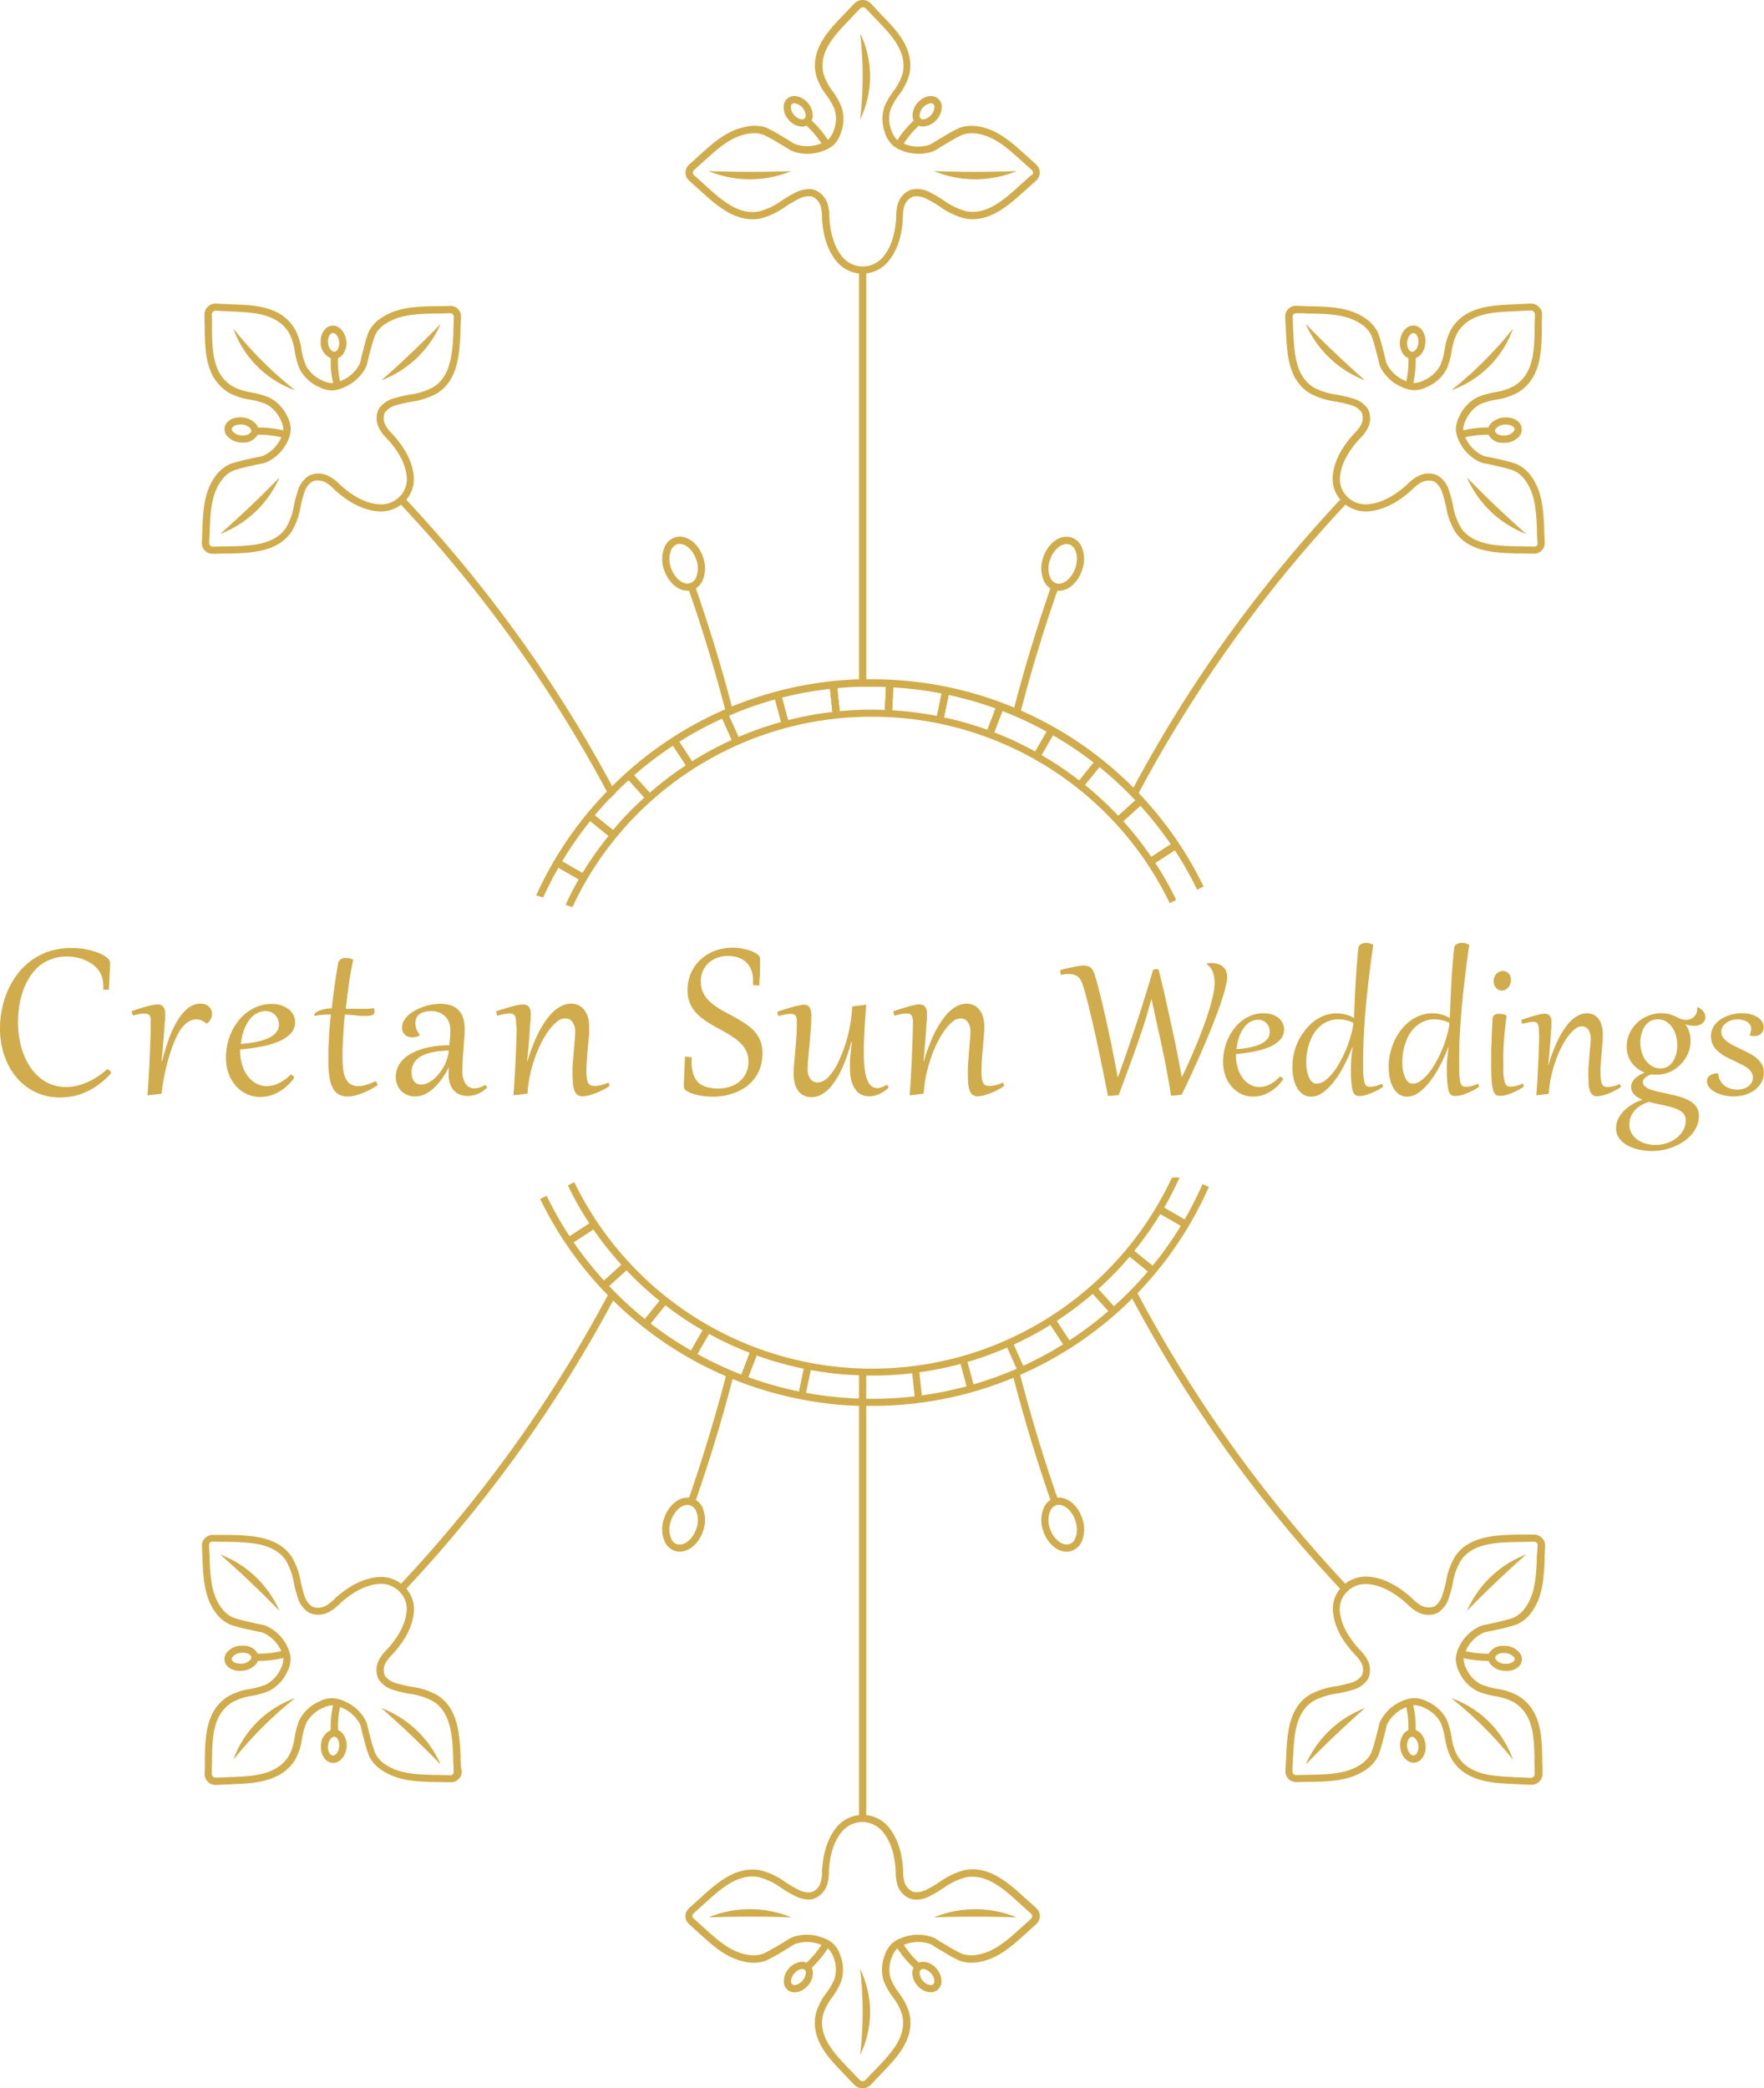 <svg id="Layer_1" data-name="Layer 1" xmlns="http://www.w3.org/2000/svg" viewBox="0 0 404.04 478.14"><defs><style>.cls-1{fill:#d1ac4c;}</style></defs><path class="cls-1" d="M268.43,269.62a75.81,75.81,0,0,1-136.89,1.05l-1.47.73a72.85,72.85,0,0,0,4.92,8.7c.29.46.6.92.91,1.37a76.36,76.36,0,0,0,6.44,8.13c.36.41.73.81,1.12,1.21a75.31,75.31,0,0,0,7.59,7l1.3,1a75.58,75.58,0,0,0,8.58,5.76c.47.28.95.55,1.43.81a76.26,76.26,0,0,0,9.34,4.35l1.54.59a76.49,76.49,0,0,0,9.9,2.85l1.62.33a74.58,74.58,0,0,0,10.21,1.3c.55,0,1.1.07,1.65.08,1,.05,2.07.07,3.12.07q3.62,0,7.16-.33c.55-.05,1.1-.1,1.64-.17a75.18,75.18,0,0,0,10.14-1.83c.54-.13,1.07-.27,1.6-.42a75.71,75.71,0,0,0,9.74-3.38c.51-.21,1-.43,1.51-.66a76.43,76.43,0,0,0,9.12-4.85l1.39-.88a78.82,78.82,0,0,0,8.28-6.22l1.24-1.09a78.13,78.13,0,0,0,7.23-7.44c.36-.42.71-.84,1-1.27a75.13,75.13,0,0,0,6-8.49c.29-.47.58-1,.86-1.43a75.05,75.05,0,0,0,3.54-6.92ZM143.21,189.33c.39-.44.78-.88,1.19-1.31a75.83,75.83,0,0,1,23.81-17.1c.5-.24,1-.46,1.53-.68a75.32,75.32,0,0,1,27-6.09c.55,0,1.11-.05,1.66-.05s.88,0,1.33,0a75.69,75.69,0,0,1,30.47,6.37c.52.22,1,.44,1.53.68a75.63,75.63,0,0,1,23.68,17.26l1.18,1.31a74.7,74.7,0,0,1,11.33,17.06l1.48-.73a74.13,74.13,0,0,0-4.78-8.48h0c-.3-.46-.6-.92-.91-1.37a78.1,78.1,0,0,0-6.32-8.06.86.86,0,0,0-.13-.14c-.35-.39-.7-.78-1.06-1.15l-.06-.06a77.44,77.44,0,0,0-7.63-7.08c-.43-.35-.86-.7-1.3-1a75.27,75.27,0,0,0-8.63-5.81c-.47-.28-1-.55-1.43-.81-1.64-.91-3.32-1.75-5-2.54-.51-.24-1-.46-1.54-.68q-1.41-.62-2.85-1.17c-.51-.2-1-.4-1.54-.58a74.49,74.49,0,0,0-10-2.87q-.81-.18-1.62-.33a75.4,75.4,0,0,0-10.28-1.29c-.54,0-1.1-.06-1.65-.07-1-.05-2-.07-2.94-.07-.45,0-.89,0-1.33,0s-1.11,0-1.66.05c-1.49.06-3,.15-4.43.3-.55,0-1.1.1-1.64.17a74.16,74.16,0,0,0-10.19,1.88q-.8.19-1.59.42a77.57,77.57,0,0,0-9.55,3.34l-.23.09-1.31.58-.19.09a76.45,76.45,0,0,0-9.14,4.93c-.47.29-.93.59-1.39.89a74.72,74.72,0,0,0-8.27,6.29c-.42.36-.83.72-1.23,1.09q-2.06,1.88-4,3.88c-.41.42-.81.86-1.2,1.29-.7.77-1.38,1.54-2,2.34-.36.42-.71.84-1,1.27a76.5,76.5,0,0,0-6,8.53l-.84,1.43c-1.08,1.89-2.08,3.84-3,5.83l1.58.5A74.5,74.5,0,0,1,143.21,189.33Z"/><path class="cls-1" d="M275.42,271.13a81.54,81.54,0,0,1-4.09,8.08c-.28.47-.56.94-.85,1.41A80.82,80.82,0,0,1,264,289.8c-.34.43-.69.85-1.05,1.27a80.21,80.21,0,0,1-7.82,8c-.41.37-.83.74-1.25,1.09a82.37,82.37,0,0,1-8.93,6.72l-1.39.88a82.22,82.22,0,0,1-9.86,5.25c-.5.23-1,.45-1.51.66a80.17,80.17,0,0,1-10.52,3.65c-.53.15-1.06.29-1.6.42a80.78,80.78,0,0,1-11,2c-.54.07-1.09.12-1.64.17-2.54.24-5.12.36-7.72.36-1.13,0-2.26,0-3.39-.08-.55,0-1.1,0-1.65-.08a81.69,81.69,0,0,1-11-1.4c-.54-.1-1.08-.21-1.61-.33a81.78,81.78,0,0,1-10.71-3.09l-1.54-.58A81.35,81.35,0,0,1,159.72,310q-.72-.39-1.44-.81A80.61,80.61,0,0,1,149,303c-.44-.33-.87-.68-1.3-1a80.64,80.64,0,0,1-8.2-7.58c-.38-.4-.76-.8-1.12-1.21a80.67,80.67,0,0,1-7-8.79c-.32-.45-.62-.91-.92-1.37a78.91,78.91,0,0,1-5.25-9.27l-1.49.73a83.52,83.52,0,0,0,15.47,22l1.22,1.22a84.24,84.24,0,0,0,25.81,17.34c.51.23,1,.45,1.54.65a84.18,84.18,0,0,0,28.94,6.17c.55,0,1.1,0,1.66,0s.89,0,1.33,0a84.38,84.38,0,0,0,32.4-6.42c.51-.21,1-.43,1.53-.66a84.23,84.23,0,0,0,25.69-17.48c.41-.4.81-.81,1.21-1.23a83.44,83.44,0,0,0,16.37-24.37ZM127.91,198.65c.27-.48.55-1,.84-1.43a81.7,81.7,0,0,1,6.43-9.22l1-1.28c1.16-1.38,2.35-2.71,3.59-4,.39-.41.78-.81,1.2-1.22,1-1,2-1.93,3-2.86.4-.37.81-.74,1.23-1.1a82,82,0,0,1,8.93-6.79l1.4-.89a81.34,81.34,0,0,1,9.87-5.31c.35-.17.71-.32,1.07-.48l.44-.19,1.09-.46a82.6,82.6,0,0,1,9.47-3.26l1.59-.42a80.47,80.47,0,0,1,11-2c.55-.07,1.09-.13,1.64-.17,1.65-.17,3.31-.27,5-.33.55,0,1.11,0,1.66,0s.88,0,1.33,0c1.08,0,2.15,0,3.21.07.55,0,1.1,0,1.65.08a81.13,81.13,0,0,1,11.1,1.39c.54.1,1.07.21,1.61.33a81.28,81.28,0,0,1,10.78,3.1l1.54.58c.76.29,1.51.59,2.26.91.52.21,1,.43,1.54.66q3.27,1.45,6.37,3.18c.48.26,1,.53,1.43.81a80.79,80.79,0,0,1,9.33,6.26l1.3,1a84.48,84.48,0,0,1,6.94,6.29c.4.41.81.83,1.19,1.24l.11.12,1.13,1.21a82.7,82.7,0,0,1,7,8.86c.31.45.62.91.92,1.37a78.56,78.56,0,0,1,5.1,9l1.48-.73a83.6,83.6,0,0,0-14.88-21.4c-.39-.41-.79-.83-1.2-1.23a83.93,83.93,0,0,0-25.77-17.66c-.51-.24-1-.45-1.53-.67a84.43,84.43,0,0,0-32.57-6.49c-.45,0-.89,0-1.33,0s-1.11,0-1.66,0a84.22,84.22,0,0,0-29.12,6.24c-.51.2-1,.42-1.53.65A84,84,0,0,0,140.21,180c-.41.4-.81.81-1.21,1.23A83.29,83.29,0,0,0,122.82,205l1.58.5Q126,202,127.91,198.65Z"/><path class="cls-1" d="M162.28,39.17c6.38.23,12.6.24,19,0a25,25,0,0,1-19,0Z"/><path class="cls-1" d="M237.36,37.7l-2-1.82-.66-.59c-3.05-2.75-6.2-5.59-10.54-6.33a8.5,8.5,0,0,0-4.47.34,32.79,32.79,0,0,0-3.63,2c-1.27.73-1.92,1.14-2.31,1.39a3.38,3.38,0,0,1-.85.45,8.44,8.44,0,0,1-5.46-.08l-.44-.16h0a6,6,0,0,1-1.43-.8h0l-.14-.11a5,5,0,0,1-1.2-2A7.24,7.24,0,0,1,204,25a16.16,16.16,0,0,1,1.86-3.21,13.94,13.94,0,0,0,2.36-4.54,9.73,9.73,0,0,0-.15-5.13c-1-3.4-3.53-6-6-8.54l-.85-.89C200.61,2,200,1.35,199.43.76a2.61,2.61,0,0,0-3.69,0c-.57.58-1.2,1.23-1.86,1.94-.28.29-.56.59-.85.88-2.42,2.54-4.92,5.15-5.95,8.55a9.72,9.72,0,0,0-.15,5.13,14,14,0,0,0,2.35,4.53A16.08,16.08,0,0,1,191.15,25a7.35,7.35,0,0,1-.2,4.91,5,5,0,0,1-1.21,2l-.13.1h0a5.92,5.92,0,0,1-1.44.8h0c-.16.06-.3.12-.44.16a8.44,8.44,0,0,1-5.46.08,3.38,3.38,0,0,1-.85-.45c-.39-.25-1.05-.66-2.31-1.39a32.79,32.79,0,0,0-3.63-2A8.47,8.47,0,0,0,171,29c-4.35.74-7.49,3.58-10.55,6.33l-.66.59-2,1.82a2.42,2.42,0,0,0,0,3.56l2,1.82.76.67c3.61,3.27,8.1,7.34,13.7,6.22a16.85,16.85,0,0,0,5.65-2.7,29.72,29.72,0,0,1,2.86-1.67A4.85,4.85,0,0,1,186,45,3.47,3.47,0,0,1,188,47.33a8.41,8.41,0,0,1,.27,2.25c0,.41,0,.82.07,1.23.37,3.95,1.44,6.84,3.39,9.17a7.62,7.62,0,0,0,5,2.62c.28,0,.55,0,.83,0s.55,0,.83,0a7.65,7.65,0,0,0,5-2.67c1.91-2.28,3-5.18,3.36-9.12,0-.41.05-.82.06-1.24a8.68,8.68,0,0,1,.27-2.23A3.49,3.49,0,0,1,209.19,45a4.84,4.84,0,0,1,3.21.63,25.17,25.17,0,0,1,2.86,1.67A17.07,17.07,0,0,0,220.92,50c5.6,1.12,10.09-3,13.7-6.23l.75-.66,2-1.82a2.4,2.4,0,0,0,0-3.56Zm-1.11,2.35-2,1.8-.74.67C230,45.7,226,49.3,221.24,48.35a15.85,15.85,0,0,1-5.09-2.47,31.69,31.69,0,0,0-3-1.77,6.21,6.21,0,0,0-4.38-.71,5,5,0,0,0-3.17,3.44,10.31,10.31,0,0,0-.34,2.68c0,.39,0,.76-.06,1.13-.34,3.6-1.28,6.21-3,8.26a6.07,6.07,0,0,1-9.18,0c-1.68-2-2.63-4.62-3-8.22,0-.37-.05-.74-.06-1.13a9.54,9.54,0,0,0-.35-2.68,5,5,0,0,0-3.16-3.44,4,4,0,0,0-1.18-.17,7.83,7.83,0,0,0-3.2.88,30.68,30.68,0,0,0-3,1.77,15.66,15.66,0,0,1-5.1,2.46c-4.78,1-8.76-2.64-12.27-5.81l-.75-.68-2-1.8a.75.75,0,0,1,0-1.14l2-1.8.67-.6c2.86-2.58,5.83-5.27,9.7-5.92a6.84,6.84,0,0,1,3.61.25,37.59,37.59,0,0,1,3.38,1.86c1.23.71,1.84,1.09,2.25,1.35a4.33,4.33,0,0,0,1.19.61,10,10,0,0,0,6.56-.07,7.62,7.62,0,0,0,2.57-1.39,6.42,6.42,0,0,0,1.67-2.7,8.86,8.86,0,0,0,.19-6.07,17,17,0,0,0-2-3.55,12.7,12.7,0,0,1-2.12-4,8.16,8.16,0,0,1,.13-4.27c.92-3,3.28-5.48,5.57-7.87l.85-.9c.66-.7,1.28-1.34,1.85-1.93a.88.88,0,0,1,.67-.26.86.86,0,0,1,.64.26l1.84,1.93.86.9c2.28,2.39,4.65,4.86,5.56,7.87a8.05,8.05,0,0,1,.13,4.27,12.88,12.88,0,0,1-2.11,4,17,17,0,0,0-2.05,3.55,8.92,8.92,0,0,0,.19,6.07,6.44,6.44,0,0,0,1.68,2.7,7.55,7.55,0,0,0,2.55,1.39,10.1,10.1,0,0,0,6.58.07,4.43,4.43,0,0,0,1.18-.61c.41-.26,1-.64,2.24-1.35a36.44,36.44,0,0,1,3.39-1.86,6.94,6.94,0,0,1,3.61-.25c3.87.65,6.84,3.34,9.71,5.92l.66.6,2,1.8a.77.77,0,0,1,0,1.14Z"/><path class="cls-1" d="M188.54,33.48a20.1,20.1,0,0,0-1.48-2.16,21.39,21.39,0,0,0-2.77-2.94l1.09-1.24A23.25,23.25,0,0,1,190,32.63Z"/><path class="cls-1" d="M185.13,23.68c-1.36-1.66-3.43-2.18-4.71-1.18a2.45,2.45,0,0,0-.91,1.69,4.23,4.23,0,0,0,1,3.1,4.3,4.3,0,0,0,3.17,1.7,2.39,2.39,0,0,0,1-.21h0a1.91,1.91,0,0,0,.52-.3,2.29,2.29,0,0,0,.67-.84,2.45,2.45,0,0,0,.25-.86A4.3,4.3,0,0,0,185.13,23.68Zm-3.3,2.56a2.64,2.64,0,0,1-.68-1.85.79.79,0,0,1,.28-.59.9.9,0,0,1,.53-.16,3,3,0,0,1,2.57,2.95.81.81,0,0,1-.29.58C183.77,27.55,182.65,27.26,181.83,26.24Z"/><path class="cls-1" d="M206.63,33.48l-1.42-.85a24.54,24.54,0,0,1,1.59-2.33,23.5,23.5,0,0,1,3-3.16l1.09,1.24a22.09,22.09,0,0,0-2.78,2.94A20,20,0,0,0,206.63,33.48Z"/><path class="cls-1" d="M214.75,22.5c-1.28-1-3.36-.48-4.71,1.18a4.31,4.31,0,0,0-1,3.1,2.68,2.68,0,0,0,.25.86h0a2.23,2.23,0,0,0,.66.83,2.13,2.13,0,0,0,.53.3h0a2.38,2.38,0,0,0,1,.21,4.68,4.68,0,0,0,4.23-4.8A2.49,2.49,0,0,0,214.75,22.5Zm-1.42,3.74c-.82,1-1.94,1.31-2.41.94a.9.9,0,0,1-.29-.59,3,3,0,0,1,2.58-2.95.85.85,0,0,1,.52.16.84.84,0,0,1,.29.59A2.65,2.65,0,0,1,213.33,26.24Z"/><path class="cls-1" d="M232.89,39.17a25,25,0,0,1-19,0c6.38.24,12.6.23,19,0Z"/><path class="cls-1" d="M76.45,88.36a23.57,23.57,0,0,1-.53-2.76,22.88,22.88,0,0,1-.13-4.3l1.65.11a20.34,20.34,0,0,0,.12,4,21.66,21.66,0,0,0,.49,2.55Z"/><path class="cls-1" d="M79.33,78.08C79.1,76,77.65,74.41,76,74.57a2.51,2.51,0,0,0-1.71,1,4.07,4.07,0,0,0-.84,2.59c0,.17,0,.35,0,.53A3.86,3.86,0,0,0,75.75,82h0a2.45,2.45,0,0,0,.8.14h.24a2.1,2.1,0,0,0,.6-.14h0a2.61,2.61,0,0,0,1.1-.82A4.31,4.31,0,0,0,79.33,78.08Zm-2.1,2.09a.94.94,0,0,1-.59.36c-.61.06-1.37-.76-1.51-2a2.67,2.67,0,0,1,.46-1.92.91.91,0,0,1,.6-.36c.6-.07,1.37.76,1.49,2A2.63,2.63,0,0,1,77.23,80.17Z"/><path class="cls-1" d="M161.06,127.65c-1.11-3.37-3.95-5.4-6.45-4.61a3.86,3.86,0,0,0-2.3,2,7.25,7.25,0,0,0-.21,5.43c1,2.87,3.17,4.78,5.35,4.78l.36,0h0a3.89,3.89,0,0,0,.74-.15,3.62,3.62,0,0,0,.82-.38,4,4,0,0,0,1.48-1.65A7.18,7.18,0,0,0,161.06,127.65Zm-1.67,4.67a2.29,2.29,0,0,1-1.32,1.2,2,2,0,0,1-.59.1c-1.47,0-3.1-1.52-3.81-3.65a5.57,5.57,0,0,1,.11-4.16,2.36,2.36,0,0,1,1.32-1.2,2,2,0,0,1,.6-.08c1.45,0,3.09,1.51,3.79,3.63A5.57,5.57,0,0,1,159.39,132.32Z"/><path class="cls-1" d="M53.45,75.24A88,88,0,0,0,67.61,89.36,23.21,23.21,0,0,1,53.45,75.24Z"/><path class="cls-1" d="M100.93,74.16A24.25,24.25,0,0,1,87.35,87.09c4.74-4.17,9.19-8.4,13.58-12.93Z"/><path class="cls-1" d="M104.93,70.79a2.44,2.44,0,0,0-1.84-.75l-2.72.06-.91,0c-4.14.1-8.42.22-12.06,2.65a8.14,8.14,0,0,0-3,3.3A32.41,32.41,0,0,0,83.24,80c-.37,1.38-.54,2.12-.65,2.56a2.9,2.9,0,0,1-.28.9,8.13,8.13,0,0,1-4,3.65l-.47.19a5.78,5.78,0,0,1-1.6.41h-.15a5.11,5.11,0,0,1-2.34-.63,7.65,7.65,0,0,1-3.69-3.39,16.83,16.83,0,0,1-1-3.57,13.66,13.66,0,0,0-1.56-4.84A10,10,0,0,0,63.8,71.7c-3.16-1.73-6.82-1.89-10.37-2l-1.23-.06-2.73-.13a2.43,2.43,0,0,0-1.84.7,2.38,2.38,0,0,0-.8,1.85c0,.81,0,1.7.06,2.66l0,1.21c.08,3.3.18,7,1.87,10.17a10.12,10.12,0,0,0,3.56,3.76,15,15,0,0,0,4.93,1.64,16.61,16.61,0,0,1,3.65,1,7.57,7.57,0,0,1,3.39,3.66,4.82,4.82,0,0,1,.59,2.26.59.59,0,0,1,0,.14,5,5,0,0,1-.46,1.59h0l-.19.4a8.19,8.19,0,0,1-3.84,3.76,3.51,3.51,0,0,1-.94.26c-.46.08-1.22.23-2.65.57a35.8,35.8,0,0,0-4,1.06A8.29,8.29,0,0,0,49.36,109c-2.58,3.5-2.8,7.68-3,11.73l0,.88c-.06,1-.09,1.85-.13,2.65a2.38,2.38,0,0,0,.69,1.8,2.51,2.51,0,0,0,1.79.74h0l2.74-.06,1,0c4.92-.13,11-.28,14.26-4.9A16.13,16.13,0,0,0,68.84,116a26,26,0,0,1,.84-3.14,4.52,4.52,0,0,1,1.84-2.61,3.64,3.64,0,0,1,3.18.28A9,9,0,0,1,76.5,112q.45.44.93.84c3.09,2.56,5.92,3.9,9,4.23a7.62,7.62,0,0,0,5.43-1.52,8.11,8.11,0,0,0,.64-.55,6.21,6.21,0,0,0,.56-.59A7.31,7.31,0,0,0,94.76,109c-.27-2.93-1.59-5.72-4.15-8.81-.26-.31-.54-.61-.83-.92a8.27,8.27,0,0,1-1.42-1.79,3.33,3.33,0,0,1-.23-3,4.71,4.71,0,0,1,2.73-1.73A29.1,29.1,0,0,1,94.1,92a17.09,17.09,0,0,0,6-1.94c4.82-3,5.12-9,5.36-13.8l0-1c.05-1,.09-1.84.13-2.65A2.36,2.36,0,0,0,104.93,70.79Zm-1.08,4.36,0,1c-.24,4.65-.51,9.92-4.6,12.49a15.36,15.36,0,0,1-5.4,1.7,32.48,32.48,0,0,0-3.44.81,6.15,6.15,0,0,0-3.66,2.48,4.85,4.85,0,0,0,.2,4.64,9.64,9.64,0,0,0,1.68,2.15c.26.28.52.56.77.85,2.33,2.81,3.53,5.32,3.77,8a5.65,5.65,0,0,1-1.77,4.57,6,6,0,0,1-4.82,1.61c-2.66-.28-5.22-1.51-8-3.85-.29-.25-.57-.51-.85-.77a10.25,10.25,0,0,0-2.16-1.68,5.14,5.14,0,0,0-4.7-.3,6,6,0,0,0-2.64,3.51,27.92,27.92,0,0,0-.9,3.34,14.73,14.73,0,0,1-1.87,5.22c-2.74,3.93-8.16,4.06-13,4.18l-1,0-2.7.06a.86.86,0,0,1-.63-.25.78.78,0,0,1-.22-.57c0-.8.08-1.69.13-2.64l0-.88c.2-3.8.4-7.73,2.69-10.82a6.59,6.59,0,0,1,2.75-2.27,37.53,37.53,0,0,1,3.76-1c1.38-.32,2.09-.47,2.57-.55a4.73,4.73,0,0,0,1.29-.38,9.71,9.71,0,0,0,4.66-4.54,7.38,7.38,0,0,0,.83-2.75,6.2,6.2,0,0,0-.74-3.07A9.1,9.1,0,0,0,61.61,91a18.71,18.71,0,0,0-4-1.14,13.34,13.34,0,0,1-4.39-1.43,8.39,8.39,0,0,1-3-3.14c-1.51-2.78-1.59-6.15-1.66-9.42,0-.41,0-.82,0-1.22,0-1,0-1.84-.06-2.65a.79.79,0,0,1,.29-.62.87.87,0,0,1,.6-.24h0l2.71.13,1.25.06c3.36.15,6.83.31,9.66,1.85a8.44,8.44,0,0,1,3.16,3,12.6,12.6,0,0,1,1.35,4.3,17.55,17.55,0,0,0,1.08,3.93,9.13,9.13,0,0,0,4.48,4.2,6.78,6.78,0,0,0,3.11.79A7.91,7.91,0,0,0,79,88.59a9.79,9.79,0,0,0,4.76-4.43,4.14,4.14,0,0,0,.41-1.26c.1-.46.26-1.15.64-2.5a33,33,0,0,1,1.09-3.63,6.51,6.51,0,0,1,2.38-2.61c3.24-2.17,7.29-2.28,11.2-2.38l.91,0c1,0,1.88-.05,2.71-.07a.81.81,0,0,1,.62.25.78.78,0,0,1,.22.57C103.94,73.31,103.9,74.2,103.85,75.15Z"/><path class="cls-1" d="M65.12,100.3a23.71,23.71,0,0,0-2.61-.54,22.46,22.46,0,0,0-4.1-.21l-.07-1.65a24,24,0,0,1,4.4.23,22.6,22.6,0,0,1,2.81.58Z"/><path class="cls-1" d="M59.07,97.88a2.74,2.74,0,0,0-.42-.76,4.51,4.51,0,0,0-3-1.53c-2.17-.26-4,.79-4.22,2.39A2.39,2.39,0,0,0,52,99.79a4.41,4.41,0,0,0,3,1.52,5.14,5.14,0,0,0,.66,0A3.55,3.55,0,0,0,59,99.54a2.05,2.05,0,0,0,.18-.61A2.21,2.21,0,0,0,59.07,97.88Zm-3.91,1.8a2.84,2.84,0,0,1-1.86-.91.79.79,0,0,1-.21-.58c.07-.5.88-1,1.95-1l.44,0a2.87,2.87,0,0,1,1.87.91.79.79,0,0,1,.2.58C57.47,99.3,56.44,99.83,55.16,99.68Z"/><path class="cls-1" d="M50.43,122.25c4.73-4.18,9.19-8.4,13.58-12.93a24.28,24.28,0,0,1-13.58,12.93Z"/><path class="cls-1" d="M198.41,61.82v95.34c-.55,0-1.1,0-1.66,0V61.82Z"/><path class="cls-1" d="M140.21,180q.42.76.81,1.53-.61.62-1.2,1.23c-.27-.51-.54-1-.82-1.53a310.08,310.08,0,0,0-22.23-35.51A312.85,312.85,0,0,0,91.32,115l1.21-1.14a317.3,317.3,0,0,1,25.57,30.88A309.53,309.53,0,0,1,140.21,180Z"/><path class="cls-1" d="M323.55,88.36l-1.6-.42a20.47,20.47,0,0,0,.49-2.55,21.15,21.15,0,0,0,.13-4l1.64-.11a22.07,22.07,0,0,1-.13,4.3A24,24,0,0,1,323.55,88.36Z"/><path class="cls-1" d="M325.69,75.54a2.51,2.51,0,0,0-1.71-1c-1.64-.16-3.09,1.38-3.31,3.51a4.31,4.31,0,0,0,.82,3.13,2.51,2.51,0,0,0,1.1.81h0a1.89,1.89,0,0,0,.6.15h.24a2.51,2.51,0,0,0,.81-.14,3.17,3.17,0,0,0,1.22-.86,4.51,4.51,0,0,0,1-2.52A4.29,4.29,0,0,0,325.69,75.54Zm-.82,3c-.14,1.27-.9,2.09-1.51,2a1,1,0,0,1-.59-.36,2.68,2.68,0,0,1-.46-1.92c.13-1.23.85-2,1.45-2h.06a.94.94,0,0,1,.59.36A2.67,2.67,0,0,1,324.87,78.5Z"/><path class="cls-1" d="M346.55,75.24a23.16,23.16,0,0,1-14.16,14.12,87.56,87.56,0,0,0,14.16-14.12Z"/><path class="cls-1" d="M299.07,74.16c4.4,4.53,8.85,8.76,13.58,12.93a24.28,24.28,0,0,1-13.58-12.93Z"/><path class="cls-1" d="M353.69,121.61l0-.88c-.21-4-.43-8.23-3-11.73a8.29,8.29,0,0,0-3.45-2.81,35.8,35.8,0,0,0-4-1.06c-1.43-.34-2.19-.49-2.65-.57a3.4,3.4,0,0,1-.94-.26,8.11,8.11,0,0,1-3.84-3.77c-.05-.12-.12-.24-.19-.39h0a4.91,4.91,0,0,1-.46-1.59.59.59,0,0,1,0-.14,4.82,4.82,0,0,1,.59-2.26,7.54,7.54,0,0,1,3.4-3.66,16.37,16.37,0,0,1,3.64-1,15,15,0,0,0,4.93-1.64,10.2,10.2,0,0,0,3.56-3.76c1.7-3.13,1.79-6.87,1.87-10.16l0-1.22c0-1,.05-1.85.06-2.66a2.32,2.32,0,0,0-.77-1.81,2.46,2.46,0,0,0-1.87-.74l-2.73.13-1.23.06c-3.55.16-7.21.32-10.37,2a10,10,0,0,0-3.78,3.56,13.88,13.88,0,0,0-1.57,4.84,16.25,16.25,0,0,1-1,3.57,7.65,7.65,0,0,1-3.69,3.39,5.23,5.23,0,0,1-2.33.63h-.16a5.31,5.31,0,0,1-1.6-.41,4.21,4.21,0,0,1-.47-.19,8.13,8.13,0,0,1-3.95-3.65,3.15,3.15,0,0,1-.29-.9c-.1-.44-.27-1.18-.64-2.56a32.41,32.41,0,0,0-1.19-3.89,8.18,8.18,0,0,0-3-3.3c-3.65-2.43-7.93-2.55-12.07-2.65l-.91,0L296.91,70a2.46,2.46,0,0,0-1.84.75,2.36,2.36,0,0,0-.69,1.79c0,.81.08,1.7.13,2.65l.05,1c.24,4.81.53,10.79,5.36,13.8a17.15,17.15,0,0,0,6,1.94,29.1,29.1,0,0,1,3.24.75,4.71,4.71,0,0,1,2.73,1.73,3.36,3.36,0,0,1-.23,3,8.27,8.27,0,0,1-1.42,1.79q-.44.45-.84.93c-2.56,3.08-3.87,5.87-4.14,8.87A7.29,7.29,0,0,0,307,114.4a7.81,7.81,0,0,0,.56.59,8.11,8.11,0,0,0,.64.55,7.72,7.72,0,0,0,5.5,1.52c3-.33,5.83-1.67,8.92-4.23.32-.27.62-.55.93-.84a9,9,0,0,1,1.8-1.43,3.67,3.67,0,0,1,3.18-.29,4.57,4.57,0,0,1,1.84,2.62,26.36,26.36,0,0,1,.84,3.13,16.11,16.11,0,0,0,2.13,5.8c3.21,4.62,9.34,4.77,14.26,4.9l1,0,2.73.06h0a2.53,2.53,0,0,0,1.79-.74,2.38,2.38,0,0,0,.69-1.8C353.78,123.46,353.75,122.56,353.69,121.61ZM352,124.9a.77.77,0,0,1-.63.25l-2.7-.06-1,0c-4.8-.12-10.22-.25-13-4.18a14.73,14.73,0,0,1-1.87-5.22,27.92,27.92,0,0,0-.9-3.34,6,6,0,0,0-2.64-3.51,5.14,5.14,0,0,0-4.7.3,10.25,10.25,0,0,0-2.16,1.68c-.29.27-.56.52-.85.77-2.83,2.34-5.39,3.57-8.11,3.86a6,6,0,0,1-4.76-1.62,5.66,5.66,0,0,1-1.76-4.63c.24-2.58,1.43-5.09,3.76-7.9.25-.29.51-.57.77-.85a9.64,9.64,0,0,0,1.68-2.15,4.85,4.85,0,0,0,.2-4.64,6.13,6.13,0,0,0-3.66-2.48,33.5,33.5,0,0,0-3.43-.81,15.41,15.41,0,0,1-5.41-1.7c-4.09-2.57-4.36-7.84-4.6-12.49l-.05-1c0-1-.09-1.84-.12-2.64a.78.78,0,0,1,.22-.57.84.84,0,0,1,.62-.25c.83,0,1.73,0,2.71.07l.91,0c3.91.1,8,.21,11.2,2.38a6.59,6.59,0,0,1,2.38,2.61,33,33,0,0,1,1.09,3.63c.38,1.35.53,2,.64,2.5a4.14,4.14,0,0,0,.41,1.26A9.79,9.79,0,0,0,321,88.59a7.91,7.91,0,0,0,2.83.75,6.75,6.75,0,0,0,3.11-.79,9.13,9.13,0,0,0,4.48-4.2,17.55,17.55,0,0,0,1.08-3.93,12.4,12.4,0,0,1,1.36-4.3,8.34,8.34,0,0,1,3.15-3c2.83-1.54,6.3-1.7,9.66-1.85l1.25-.06,2.71-.13a.89.89,0,0,1,.67.29.75.75,0,0,1,.26.57c0,.81,0,1.69-.07,2.65,0,.4,0,.81,0,1.22-.08,3.27-.16,6.64-1.68,9.42a8.45,8.45,0,0,1-3,3.14,13.26,13.26,0,0,1-4.39,1.43,18.71,18.71,0,0,0-4,1.14,9.1,9.1,0,0,0-4.2,4.47,6.31,6.31,0,0,0-.75,3.07,7.57,7.57,0,0,0,.84,2.75,9.75,9.75,0,0,0,4.66,4.54,4.73,4.73,0,0,0,1.29.38c.47.08,1.19.23,2.57.55a37.53,37.53,0,0,1,3.76,1,6.53,6.53,0,0,1,2.75,2.27c2.29,3.09,2.49,7,2.69,10.82l0,.88c0,1,.1,1.84.13,2.64A.78.78,0,0,1,352,124.9Z"/><path class="cls-1" d="M334.89,100.3l-.43-1.59a22.44,22.44,0,0,1,2.8-.58,24,24,0,0,1,4.4-.23l-.06,1.65a23.38,23.38,0,0,0-4.1.21A22.79,22.79,0,0,0,334.89,100.3Z"/><path class="cls-1" d="M348.54,98c-.2-1.6-2.06-2.65-4.22-2.39a4.51,4.51,0,0,0-3,1.53,3,3,0,0,0-.42.76,2.21,2.21,0,0,0-.12,1.05,2.05,2.05,0,0,0,.18.61,3.55,3.55,0,0,0,3.39,1.82,5,5,0,0,0,.66,0,4.46,4.46,0,0,0,3-1.52A2.42,2.42,0,0,0,348.54,98Zm-1.84.79a2.84,2.84,0,0,1-1.86.91c-1.27.15-2.31-.38-2.39-1a.79.79,0,0,1,.2-.58,2.87,2.87,0,0,1,1.87-.91l.44,0c1.07,0,1.88.48,1.94,1A.74.74,0,0,1,346.7,98.77Z"/><path class="cls-1" d="M349.57,122.25A24.28,24.28,0,0,1,336,109.32c4.39,4.53,8.85,8.75,13.58,12.93Z"/><path class="cls-1" d="M308.68,115a314.17,314.17,0,0,0-25.44,30.71,308.8,308.8,0,0,0-22.43,35.86c-.28.51-.55,1-.82,1.54-.38-.42-.78-.84-1.19-1.25.26-.51.53-1,.81-1.52a308.06,308.06,0,0,1,22.29-35.6,316,316,0,0,1,25.58-30.88Z"/><path class="cls-1" d="M168.06,163.41c-.52.21-1,.42-1.54.65-.07-.28-.14-.57-.22-.85l-.2-.77c-2.47-9.4-5.33-18.82-8.55-28l1.55-.55c3.2,9.14,6.08,18.51,8.53,27.88l.27,1C168,163,168,163.2,168.06,163.41Z"/><path class="cls-1" d="M247.68,125.06a3.89,3.89,0,0,0-2.3-2c-2.51-.79-5.34,1.24-6.45,4.61a7.18,7.18,0,0,0,.21,5.42,4,4,0,0,0,1.46,1.65h0a3.83,3.83,0,0,0,.82.38,3.89,3.89,0,0,0,.74.15h0l.35,0c2.19,0,4.41-1.91,5.35-4.78A7.2,7.2,0,0,0,247.68,125.06ZM246.32,130c-.8,2.42-2.82,4.05-4.4,3.55a2.29,2.29,0,0,1-1.32-1.2,5.62,5.62,0,0,1-.11-4.16c.7-2.12,2.35-3.63,3.81-3.63a2,2,0,0,1,.59.08,2.36,2.36,0,0,1,1.32,1.2,4.69,4.69,0,0,1,.45,2.09A6.69,6.69,0,0,1,246.32,130Z"/><path class="cls-1" d="M242.45,134.46c-3.24,9.24-6.13,18.71-8.6,28.19l-.15.56q-.15.53-.27,1c-.51-.22-1-.45-1.54-.66l.21-.81c.07-.27.14-.54.22-.81,2.46-9.42,5.35-18.87,8.57-28.07Z"/><path class="cls-1" d="M197,7.61a22.47,22.47,0,0,1,0,19.74,83,83,0,0,0,0-19.74Z"/><path class="cls-1" d="M162.28,439c6.38-.23,12.6-.24,19,0a24.93,24.93,0,0,0-19,0Z"/><path class="cls-1" d="M237.36,436.89c-.61-.57-1.27-1.18-2-1.82l-.75-.67c-3.61-3.27-8.1-7.34-13.7-6.22a17,17,0,0,0-5.66,2.68,25.29,25.29,0,0,1-2.86,1.68,4.78,4.78,0,0,1-3.21.62,3.49,3.49,0,0,1-2.05-2.35,8.7,8.7,0,0,1-.27-2.24q0-.61-.06-1.23c-.38-3.94-1.45-6.84-3.36-9.13a7.73,7.73,0,0,0-11.7,0c-1.95,2.34-3,5.23-3.39,9.18-.05.41-.05.82-.07,1.23a8.29,8.29,0,0,1-.27,2.24,3.47,3.47,0,0,1-2.05,2.35,4.84,4.84,0,0,1-3.21-.61,29.88,29.88,0,0,1-2.86-1.68,16.83,16.83,0,0,0-5.65-2.69c-5.6-1.12-10.09,2.94-13.7,6.21l-.76.68c-.72.64-1.38,1.25-2,1.82a2.39,2.39,0,0,0-.78,1.78,2.44,2.44,0,0,0,.78,1.78l2,1.81.66.6c3.06,2.75,6.2,5.59,10.55,6.32a8.47,8.47,0,0,0,4.46-.33,34.76,34.76,0,0,0,3.63-2c1.26-.73,1.92-1.15,2.31-1.39a2.83,2.83,0,0,1,.85-.45,8.39,8.39,0,0,1,5.46.07c.14,0,.28.1.44.16h0a6,6,0,0,1,1.45.81l.13.1a5,5,0,0,1,1.21,2,7.35,7.35,0,0,1,.2,4.91,16.08,16.08,0,0,1-1.87,3.22,14,14,0,0,0-2.35,4.53,9.76,9.76,0,0,0,.15,5.14c1,3.39,3.53,6,5.95,8.54l.85.89c.66.7,1.29,1.36,1.86,1.94a2.63,2.63,0,0,0,3.69,0c.57-.59,1.18-1.25,1.85-1.95l.85-.89c2.42-2.53,4.92-5.15,6-8.54a9.76,9.76,0,0,0,.15-5.14,13.94,13.94,0,0,0-2.36-4.54,16.16,16.16,0,0,1-1.86-3.21,7.24,7.24,0,0,1,.21-4.91,5,5,0,0,1,1.2-2l.14-.11a6.07,6.07,0,0,1,1.44-.8h0l.44-.16a8.39,8.39,0,0,1,5.46-.07,2.83,2.83,0,0,1,.85.45c.39.24,1,.66,2.31,1.39a34.76,34.76,0,0,0,3.63,2,8.5,8.5,0,0,0,4.47.33c4.34-.73,7.49-3.57,10.54-6.32l.66-.6,2-1.81a2.41,2.41,0,0,0,.79-1.78A2.36,2.36,0,0,0,237.36,436.89Zm-1.11,2.34c-.6.56-1.27,1.16-2,1.8l-.66.6c-2.87,2.59-5.84,5.27-9.71,5.92a6.74,6.74,0,0,1-3.61-.25,38,38,0,0,1-3.39-1.85c-1.22-.71-1.83-1.1-2.24-1.36a4.74,4.74,0,0,0-1.18-.61,10.08,10.08,0,0,0-6.58.08,7.55,7.55,0,0,0-2.55,1.39,6.32,6.32,0,0,0-1.68,2.7,8.92,8.92,0,0,0-.19,6.07,17.29,17.29,0,0,0,2.05,3.55,12.77,12.77,0,0,1,2.11,4,8,8,0,0,1-.13,4.26c-.91,3-3.28,5.49-5.56,7.88l-.86.89c-.66.71-1.28,1.35-1.84,1.93a.79.79,0,0,1-.64.26.85.85,0,0,1-.67-.26c-.57-.58-1.19-1.22-1.85-1.93l-.85-.89c-2.29-2.39-4.65-4.87-5.57-7.88a8.12,8.12,0,0,1-.13-4.26,12.6,12.6,0,0,1,2.12-4,17.25,17.25,0,0,0,2-3.55,8.86,8.86,0,0,0-.19-6.07,6.3,6.3,0,0,0-1.67-2.7,7.62,7.62,0,0,0-2.57-1.39,10,10,0,0,0-6.56-.08,4.63,4.63,0,0,0-1.19.61c-.41.26-1,.65-2.25,1.36a36.49,36.49,0,0,1-3.38,1.85,6.74,6.74,0,0,1-3.61.25c-3.87-.65-6.84-3.33-9.7-5.92l-.67-.6q-1.08-1-2-1.8a.74.74,0,0,1,0-1.13c.6-.55,1.26-1.16,2-1.8l.75-.69c3.51-3.17,7.49-6.77,12.27-5.81a15.66,15.66,0,0,1,5.1,2.46,28.83,28.83,0,0,0,3,1.77,7.68,7.68,0,0,0,3.2.88,4,4,0,0,0,1.18-.17,5,5,0,0,0,3.16-3.43,9.66,9.66,0,0,0,.35-2.69c0-.38,0-.76.06-1.13.34-3.59,1.29-6.2,3-8.21a6.06,6.06,0,0,1,9.18,0c1.73,2.06,2.67,4.67,3,8.26,0,.37.05.75.06,1.13a10.44,10.44,0,0,0,.34,2.69,5,5,0,0,0,3.17,3.43,6.21,6.21,0,0,0,4.38-.71,29.72,29.72,0,0,0,3-1.77,15.85,15.85,0,0,1,5.09-2.47c4.78-.94,8.77,2.65,12.28,5.83l.74.68c.72.64,1.39,1.25,2,1.8a.76.76,0,0,1,0,1.13Z"/><path class="cls-1" d="M188.54,444.67a21.15,21.15,0,0,1-1.48,2.16,21.39,21.39,0,0,1-2.77,2.94l1.09,1.24a23.25,23.25,0,0,0,4.58-5.49Z"/><path class="cls-1" d="M185.92,450.51a2.21,2.21,0,0,0-.67-.84,1.68,1.68,0,0,0-.52-.3h0a2.39,2.39,0,0,0-1-.21,4.27,4.27,0,0,0-3.17,1.7,4.19,4.19,0,0,0-1,3.09,2.46,2.46,0,0,0,.91,1.7c1.28,1,3.35.48,4.71-1.19a4.26,4.26,0,0,0,1-3.09A2.45,2.45,0,0,0,185.92,450.51Zm-2.07,2.91A2.72,2.72,0,0,1,182,454.5a.9.9,0,0,1-.53-.16.75.75,0,0,1-.28-.58,2.68,2.68,0,0,1,.68-1.86c.82-1,1.94-1.3,2.41-.93a.81.81,0,0,1,.29.58A2.75,2.75,0,0,1,183.85,453.42Z"/><path class="cls-1" d="M206.63,444.67l-1.42.85a24.54,24.54,0,0,0,1.59,2.33,23.5,23.5,0,0,0,3,3.16l1.09-1.24a22.09,22.09,0,0,1-2.78-2.94A21.06,21.06,0,0,1,206.63,444.67Z"/><path class="cls-1" d="M214.61,450.86a4.25,4.25,0,0,0-3.18-1.7,2.38,2.38,0,0,0-1,.21h0a1.86,1.86,0,0,0-.53.3,2.16,2.16,0,0,0-.66.83h0a2.68,2.68,0,0,0-.25.86,4.27,4.27,0,0,0,1,3.09c1.35,1.67,3.43,2.18,4.71,1.19a2.49,2.49,0,0,0,.91-1.7A4.24,4.24,0,0,0,214.61,450.86Zm-.88,3.48a.85.85,0,0,1-.52.16,2.72,2.72,0,0,1-1.9-1.08,2.75,2.75,0,0,1-.68-1.87.85.85,0,0,1,.29-.58c.47-.37,1.59-.08,2.41.93a2.69,2.69,0,0,1,.69,1.86A.79.79,0,0,1,213.73,454.34Z"/><path class="cls-1" d="M232.89,439a25,25,0,0,0-19,0c6.38-.23,12.6-.22,19,0Z"/><path class="cls-1" d="M76.45,389.79a23.57,23.57,0,0,0-.53,2.76,22.86,22.86,0,0,0-.13,4.3l1.65-.11a20.34,20.34,0,0,1,.12-4,21.66,21.66,0,0,1,.49-2.55Z"/><path class="cls-1" d="M78.51,396.93a2.7,2.7,0,0,0-1.1-.82h0a3.08,3.08,0,0,0-.6-.14h-.24a2.22,2.22,0,0,0-.8.15h0a3.89,3.89,0,0,0-2.26,3.37c0,.19,0,.36,0,.54a4.11,4.11,0,0,0,.84,2.59,2.5,2.5,0,0,0,1.71,1c1.63.16,3.08-1.38,3.31-3.5A4.33,4.33,0,0,0,78.51,396.93Zm-.83,3c-.12,1.27-.89,2.1-1.49,2a.91.91,0,0,1-.6-.36,2.69,2.69,0,0,1-.46-1.92c.14-1.27.9-2.09,1.51-2a.9.9,0,0,1,.59.36A2.6,2.6,0,0,1,77.68,399.89Z"/><path class="cls-1" d="M160.86,345.07a4,4,0,0,0-1.48-1.64,3.24,3.24,0,0,0-.82-.38,4.89,4.89,0,0,0-.74-.16h-.37c-2.18,0-4.4,1.9-5.35,4.78a7.22,7.22,0,0,0,.21,5.42,3.88,3.88,0,0,0,2.3,2c2.5.78,5.34-1.24,6.45-4.62A7.18,7.18,0,0,0,160.86,345.07ZM159.49,350c-.7,2.13-2.34,3.64-3.79,3.64a2,2,0,0,1-1.92-1.29,5.55,5.55,0,0,1-.11-4.15c.71-2.14,2.34-3.65,3.81-3.65a2,2,0,0,1,.59.09,2.34,2.34,0,0,1,1.32,1.21A5.55,5.55,0,0,1,159.49,350Z"/><path class="cls-1" d="M53.45,402.91a88,88,0,0,1,14.16-14.12,23.21,23.21,0,0,0-14.16,14.12Z"/><path class="cls-1" d="M100.93,404a24.25,24.25,0,0,0-13.58-12.93c4.74,4.17,9.19,8.4,13.58,12.93Z"/><path class="cls-1" d="M105.49,402.91l0-1c-.24-4.81-.54-10.79-5.36-13.81a16.87,16.87,0,0,0-6-1.93,31.51,31.51,0,0,1-3.24-.75,4.76,4.76,0,0,1-2.73-1.73,3.35,3.35,0,0,1,.23-3.06,8.47,8.47,0,0,1,1.42-1.78c.29-.31.57-.62.83-.92,2.56-3.09,3.88-5.88,4.15-8.82a7.29,7.29,0,0,0-1.71-5.37h0a6.1,6.1,0,0,0-.55-.59c-.21-.19-.42-.37-.64-.54a7.62,7.62,0,0,0-5.43-1.52c-3.07.32-5.9,1.67-9,4.23-.32.27-.63.55-.93.83a9,9,0,0,1-1.8,1.43,3.64,3.64,0,0,1-3.18.29,4.58,4.58,0,0,1-1.84-2.61,26.53,26.53,0,0,1-.84-3.14,16.13,16.13,0,0,0-2.13-5.79c-3.21-4.62-9.34-4.78-14.26-4.9l-1,0c-1,0-1.9,0-2.74,0h0a2.47,2.47,0,0,0-1.79.74,2.36,2.36,0,0,0-.69,1.8c0,.8.07,1.69.13,2.65l0,.88c.21,4,.43,8.22,3,11.73A8.29,8.29,0,0,0,52.81,372a35.8,35.8,0,0,0,4,1.06c1.43.33,2.19.48,2.65.57a3.17,3.17,0,0,1,.94.26,8.19,8.19,0,0,1,3.84,3.76l.19.4h0a5,5,0,0,1,.46,1.59.59.59,0,0,1,0,.13,4.83,4.83,0,0,1-.59,2.27,7.57,7.57,0,0,1-3.39,3.66,17.18,17.18,0,0,1-3.65,1,14.78,14.78,0,0,0-4.93,1.64,10,10,0,0,0-3.56,3.76C47.1,395.23,47,399,46.92,402.27l0,1.21c0,.95,0,1.85-.06,2.66a2.54,2.54,0,0,0,2.64,2.54l2.73-.12,1.23-.06c3.55-.16,7.21-.33,10.37-2.05a10,10,0,0,0,3.78-3.56,13.73,13.73,0,0,0,1.56-4.84,17.08,17.08,0,0,1,1-3.58,7.68,7.68,0,0,1,3.69-3.38,5.12,5.12,0,0,1,2.34-.64h.15a6.16,6.16,0,0,1,1.6.41l.47.19a8.17,8.17,0,0,1,4,3.66,2.91,2.91,0,0,1,.28.89c.11.45.28,1.19.65,2.57a33.77,33.77,0,0,0,1.19,3.89,8.05,8.05,0,0,0,3,3.29c3.64,2.43,7.92,2.55,12.06,2.66l.91,0,2.72.05a2.44,2.44,0,0,0,1.84-.74,2.36,2.36,0,0,0,.69-1.8C105.58,404.75,105.54,403.86,105.49,402.91Zm-1.74,3.3a.84.84,0,0,1-.62.25l-2.71-.07-.91,0c-3.91-.11-8-.21-11.2-2.38a6.46,6.46,0,0,1-2.38-2.62,31.59,31.59,0,0,1-1.09-3.63c-.38-1.34-.54-2-.64-2.5a4.17,4.17,0,0,0-.41-1.25A9.74,9.74,0,0,0,79,389.56a7.91,7.91,0,0,0-2.83-.75,6.54,6.54,0,0,0-3.11.79,9.13,9.13,0,0,0-4.48,4.2,17.41,17.41,0,0,0-1.08,3.93,12.74,12.74,0,0,1-1.35,4.3A8.49,8.49,0,0,1,63,405c-2.83,1.55-6.3,1.7-9.66,1.86-.42,0-.84,0-1.25.06L49.4,407h0a.87.87,0,0,1-.6-.24.76.76,0,0,1-.29-.62c0-.8,0-1.69.06-2.64,0-.4,0-.81,0-1.22.07-3.27.15-6.65,1.66-9.42a8.42,8.42,0,0,1,3-3.15,13.56,13.56,0,0,1,4.39-1.42,19.31,19.31,0,0,0,4-1.14,9.1,9.1,0,0,0,4.2-4.47,6.21,6.21,0,0,0,.74-3.08,7.44,7.44,0,0,0-.83-2.75,9.75,9.75,0,0,0-4.66-4.54,4.39,4.39,0,0,0-1.29-.37c-.48-.09-1.19-.23-2.57-.56a38.82,38.82,0,0,1-3.76-1,6.59,6.59,0,0,1-2.75-2.27c-2.29-3.09-2.49-7-2.69-10.83l0-.88c-.05-.95-.1-1.84-.13-2.64a.78.78,0,0,1,.22-.57.9.9,0,0,1,.63-.25l2.7.07,1,0c4.8.12,10.22.26,13,4.19a14.75,14.75,0,0,1,1.87,5.21,27.58,27.58,0,0,0,.9,3.35,6,6,0,0,0,2.64,3.51,5.14,5.14,0,0,0,4.7-.3,10.25,10.25,0,0,0,2.16-1.68c.28-.26.56-.53.85-.77,2.83-2.34,5.39-3.57,8-3.86a6,6,0,0,1,4.82,1.62,5.63,5.63,0,0,1,1.77,4.56c-.24,2.65-1.44,5.15-3.77,8-.25.3-.51.57-.77.86a9.64,9.64,0,0,0-1.68,2.15,4.85,4.85,0,0,0-.2,4.64A6.15,6.15,0,0,0,90.36,387a30.17,30.17,0,0,0,3.44.8,15.57,15.57,0,0,1,5.4,1.71c4.09,2.57,4.36,7.83,4.6,12.48l0,1q.08,1.42.12,2.64A.78.78,0,0,1,103.75,406.21Z"/><path class="cls-1" d="M65.12,377.85a23.71,23.71,0,0,1-2.61.54,23.38,23.38,0,0,1-4.1.21l-.07,1.65a24,24,0,0,0,4.4-.23,22.6,22.6,0,0,0,2.81-.58Z"/><path class="cls-1" d="M59.19,379.21a2.56,2.56,0,0,0-.17-.6h0a3.56,3.56,0,0,0-3.39-1.81c-.21,0-.43,0-.66,0a4.46,4.46,0,0,0-3,1.52,2.4,2.4,0,0,0-.54,1.82c.2,1.6,2,2.65,4.22,2.38a4.47,4.47,0,0,0,3-1.53,2.55,2.55,0,0,0,.42-.75A2.25,2.25,0,0,0,59.19,379.21Zm-1.84.8a2.86,2.86,0,0,1-1.87.9l-.44,0c-1.07,0-1.88-.48-1.95-1a.81.81,0,0,1,.21-.59,2.79,2.79,0,0,1,1.86-.9c1.28-.16,2.31.38,2.39.95A.8.8,0,0,1,57.35,380Z"/><path class="cls-1" d="M50.43,355.9c4.73,4.18,9.19,8.39,13.58,12.93A24.25,24.25,0,0,0,50.43,355.9Z"/><path class="cls-1" d="M198.41,416.32V321c-.55,0-1.1,0-1.66-.05v95.38Z"/><path class="cls-1" d="M140.21,298.18c.28-.5.55-1,.81-1.52q-.61-.62-1.2-1.23c-.27.51-.54,1-.82,1.52a309.34,309.34,0,0,1-22.23,35.52,314,314,0,0,1-25.45,30.71l1.21,1.14a317.3,317.3,0,0,0,25.57-30.88A309.65,309.65,0,0,0,140.21,298.18Z"/><path class="cls-1" d="M323.55,389.79l-1.6.42a19.79,19.79,0,0,1,.49,2.55,21.15,21.15,0,0,1,.13,4l1.64.11a22,22,0,0,0-.13-4.3A23.57,23.57,0,0,0,323.55,389.79Z"/><path class="cls-1" d="M326.51,399.48a4.45,4.45,0,0,0-1-2.51,3,3,0,0,0-1.22-.86,2.28,2.28,0,0,0-.81-.15h-.24a2.64,2.64,0,0,0-.6.15h0a2.59,2.59,0,0,0-1.1.81,4.33,4.33,0,0,0-.82,3.14c.22,2.12,1.67,3.66,3.31,3.5a2.5,2.5,0,0,0,1.71-1A4.31,4.31,0,0,0,326.51,399.48Zm-2.1,2.09a.94.94,0,0,1-.59.36h-.06c-.6,0-1.32-.81-1.45-2a2.65,2.65,0,0,1,.46-1.91.92.92,0,0,1,.59-.36c.61-.06,1.37.76,1.51,2A2.69,2.69,0,0,1,324.41,401.57Z"/><path class="cls-1" d="M346.55,402.91a23.16,23.16,0,0,0-14.16-14.12,87.56,87.56,0,0,1,14.16,14.12Z"/><path class="cls-1" d="M299.07,404c4.4-4.53,8.85-8.76,13.58-12.93A24.28,24.28,0,0,0,299.07,404Z"/><path class="cls-1" d="M353.13,352.09a2.49,2.49,0,0,0-1.79-.74h0c-.84,0-1.75,0-2.73,0l-1,0c-4.92.12-11.05.28-14.26,4.9a16.13,16.13,0,0,0-2.13,5.79,26.53,26.53,0,0,1-.84,3.14,4.64,4.64,0,0,1-1.84,2.62,3.68,3.68,0,0,1-3.18-.3,9,9,0,0,1-1.8-1.43c-.31-.28-.61-.56-.93-.83-3.09-2.56-5.92-3.91-8.92-4.23a7.72,7.72,0,0,0-5.5,1.52c-.22.17-.43.35-.64.54a7.68,7.68,0,0,0-.55.59h0a7.27,7.27,0,0,0-1.71,5.31c.27,3,1.58,5.79,4.14,8.87q.4.46.84.93a8.47,8.47,0,0,1,1.42,1.78,3.38,3.38,0,0,1,.23,3.06,4.76,4.76,0,0,1-2.73,1.73,31.51,31.51,0,0,1-3.24.75,16.93,16.93,0,0,0-6,1.93c-4.83,3-5.12,9-5.36,13.81l-.05,1c-.05.95-.09,1.84-.13,2.65a2.36,2.36,0,0,0,.69,1.8,2.41,2.41,0,0,0,1.84.74l2.72-.05.91,0c4.14-.11,8.42-.23,12.07-2.66a8.1,8.1,0,0,0,3-3.29,33.77,33.77,0,0,0,1.19-3.89c.37-1.38.54-2.12.64-2.57a3.18,3.18,0,0,1,.29-.89,8.17,8.17,0,0,1,3.95-3.66l.47-.19a5.63,5.63,0,0,1,1.6-.41h.16a5.24,5.24,0,0,1,2.33.64,7.68,7.68,0,0,1,3.69,3.38,16.49,16.49,0,0,1,1,3.58,14,14,0,0,0,1.57,4.84,10,10,0,0,0,3.78,3.56c3.16,1.72,6.82,1.89,10.37,2.05l1.23.06,2.73.12a2.45,2.45,0,0,0,1.87-.73,2.33,2.33,0,0,0,.77-1.81c0-.81,0-1.71-.06-2.66l0-1.22c-.08-3.3-.17-7-1.87-10.16a10.13,10.13,0,0,0-3.56-3.76,14.78,14.78,0,0,0-4.93-1.64,16.92,16.92,0,0,1-3.64-1,7.54,7.54,0,0,1-3.4-3.66,4.83,4.83,0,0,1-.59-2.27.59.59,0,0,1,0-.13,4.91,4.91,0,0,1,.46-1.59h0l.19-.39a8.11,8.11,0,0,1,3.84-3.77,3.08,3.08,0,0,1,.94-.26c.46-.09,1.22-.24,2.65-.57a35.8,35.8,0,0,0,4-1.06,8.29,8.29,0,0,0,3.45-2.81c2.58-3.51,2.8-7.69,3-11.73l0-.88c.06-1,.09-1.85.13-2.65A2.36,2.36,0,0,0,353.13,352.09ZM352,356.45l0,.88c-.2,3.8-.4,7.74-2.69,10.83a6.53,6.53,0,0,1-2.75,2.27,38.82,38.82,0,0,1-3.76,1c-1.38.33-2.1.47-2.57.56a4.39,4.39,0,0,0-1.29.37,9.8,9.8,0,0,0-4.66,4.54,7.63,7.63,0,0,0-.84,2.75,6.32,6.32,0,0,0,.75,3.08,9.1,9.1,0,0,0,4.2,4.47,19.31,19.31,0,0,0,4,1.14,13.48,13.48,0,0,1,4.39,1.42,8.48,8.48,0,0,1,3,3.15c1.52,2.77,1.6,6.15,1.68,9.41,0,.42,0,.83,0,1.23,0,1,.05,1.84.07,2.64a.75.75,0,0,1-.26.58.88.88,0,0,1-.67.28l-2.71-.12c-.41,0-.83,0-1.25-.06-3.36-.16-6.83-.31-9.66-1.86a8.39,8.39,0,0,1-3.15-3,12.53,12.53,0,0,1-1.36-4.3,17.41,17.41,0,0,0-1.08-3.93,9.13,9.13,0,0,0-4.48-4.2,6.63,6.63,0,0,0-3.11-.79,7.91,7.91,0,0,0-2.83.75,9.74,9.74,0,0,0-4.76,4.43,4.17,4.17,0,0,0-.41,1.25c-.11.46-.26,1.16-.64,2.5a31.59,31.59,0,0,1-1.09,3.63,6.68,6.68,0,0,1-2.38,2.62c-3.24,2.17-7.29,2.27-11.2,2.38l-.91,0-2.71.07a.89.89,0,0,1-.62-.25.78.78,0,0,1-.22-.57q0-1.22.12-2.64l.05-1c.24-4.66.51-9.92,4.6-12.49a15.63,15.63,0,0,1,5.41-1.71,31,31,0,0,0,3.43-.8,6.13,6.13,0,0,0,3.66-2.48,4.85,4.85,0,0,0-.2-4.64,9.64,9.64,0,0,0-1.68-2.15c-.26-.29-.52-.56-.77-.86-2.33-2.81-3.52-5.31-3.76-7.9a5.64,5.64,0,0,1,1.76-4.62,6,6,0,0,1,4.76-1.62c2.72.29,5.28,1.52,8.11,3.86.29.24.56.5.85.77a10.25,10.25,0,0,0,2.16,1.68,5.14,5.14,0,0,0,4.7.3,6,6,0,0,0,2.64-3.51,27.58,27.58,0,0,0,.9-3.35,14.75,14.75,0,0,1,1.87-5.21c2.74-3.93,8.16-4.07,13-4.19l1,0,2.7-.07a.84.84,0,0,1,.63.25.78.78,0,0,1,.22.57C352.14,354.61,352.09,355.5,352,356.45Z"/><path class="cls-1" d="M334.89,377.85l-.43,1.59a24.41,24.41,0,0,0,2.8.58,24,24,0,0,0,4.4.23l-.06-1.65a23.38,23.38,0,0,1-4.1-.21A22.79,22.79,0,0,1,334.89,377.85Z"/><path class="cls-1" d="M348,378.35a4.5,4.5,0,0,0-3-1.52c-.22,0-.45,0-.66,0A3.56,3.56,0,0,0,341,378.6h0a2.56,2.56,0,0,0-.17.6,2.25,2.25,0,0,0,.12,1.06,2.8,2.8,0,0,0,.42.75,4.47,4.47,0,0,0,3,1.53c2.16.27,4-.78,4.22-2.38A2.43,2.43,0,0,0,348,378.35ZM345,380.94l-.44,0a2.86,2.86,0,0,1-1.87-.9.8.8,0,0,1-.2-.59c.08-.57,1.12-1.11,2.39-.95a2.79,2.79,0,0,1,1.86.9.76.76,0,0,1,.2.59C346.84,380.46,346,380.94,345,380.94Z"/><path class="cls-1" d="M349.57,355.9A24.25,24.25,0,0,0,336,368.83c4.39-4.54,8.85-8.75,13.58-12.93Z"/><path class="cls-1" d="M308.68,363.18a315.36,315.36,0,0,1-25.44-30.71,308.93,308.93,0,0,1-22.43-35.87c-.28-.51-.55-1-.82-1.53-.38.42-.78.84-1.19,1.25.26.51.53,1,.81,1.52a308.06,308.06,0,0,0,22.29,35.6,316,316,0,0,0,25.58,30.88Z"/><path class="cls-1" d="M168.06,314.74l-1.54-.65c-.07.28-.14.57-.22.85l-.2.77c-2.47,9.4-5.33,18.81-8.55,28l1.55.55c3.2-9.14,6.08-18.51,8.53-27.88l.27-1C168,315.15,168,315,168.06,314.74Z"/><path class="cls-1" d="M247.88,347.66c-.94-2.88-3.16-4.78-5.35-4.78h-.36a4.89,4.89,0,0,0-.74.16,3.4,3.4,0,0,0-.82.38h0a4,4,0,0,0-1.46,1.64,7.18,7.18,0,0,0-.21,5.42c1.11,3.38,3.94,5.4,6.45,4.62a3.9,3.9,0,0,0,2.3-2A7.18,7.18,0,0,0,247.88,347.66Zm-1.67,4.67a2,2,0,0,1-1.91,1.29c-1.46,0-3.11-1.51-3.81-3.64a5.59,5.59,0,0,1,.11-4.15,2.34,2.34,0,0,1,1.32-1.21c1.58-.5,3.6,1.13,4.4,3.56a6.64,6.64,0,0,1,.34,2.07A4.61,4.61,0,0,1,246.21,352.33Z"/><path class="cls-1" d="M242.45,343.69c-3.24-9.24-6.13-18.72-8.6-28.19l-.15-.56q-.15-.53-.27-1.05c-.51.22-1,.45-1.54.66l.21.81c.07.27.14.54.22.81,2.46,9.42,5.35,18.86,8.57,28.07Z"/><path class="cls-1" d="M197,470.53a22.47,22.47,0,0,0,0-19.74,83,83,0,0,1,0,19.74Z"/><rect class="cls-1" x="129.78" y="195.74" width="1.65" height="7" transform="translate(-107.22 213.19) rotate(-60.11)"/><rect class="cls-1" x="267.85" y="275.14" width="1.65" height="7" transform="translate(-106.8 372.67) rotate(-60.1)"/><rect class="cls-1" x="242.08" y="301.83" width="1.65" height="6.97" transform="translate(-127.36 182.33) rotate(-33.12)"/><rect class="cls-1" x="155.54" y="169.09" width="1.65" height="6.96" transform="translate(-68.93 113.64) rotate(-33.16)"/><rect class="cls-1" x="190.42" y="156.96" width="1.65" height="6.93" transform="translate(-15.85 21.06) rotate(-6.05)"/><rect class="cls-1" x="167.97" y="311.95" width="6.95" height="1.65" transform="translate(-181.92 361.25) rotate(-69.08)"/><rect class="cls-1" x="224.36" y="164.29" width="6.94" height="1.65" transform="translate(-7.57 319.23) rotate(-69.15)"/><rect class="cls-1" x="137.26" y="291.32" width="6.99" height="1.65" transform="translate(-159.53 169.71) rotate(-42.09)"/><rect class="cls-1" x="255.03" y="184.91" width="6.98" height="1.65" transform="translate(-57.81 221.32) rotate(-42.11)"/><rect class="cls-1" x="260.69" y="285.36" width="1.65" height="6.99" transform="translate(-127.49 311.35) rotate(-51.15)"/><rect class="cls-1" x="136.94" y="185.52" width="1.65" height="7" transform="translate(-95.85 177.52) rotate(-51.1)"/><rect class="cls-1" x="166.5" y="163.24" width="1.65" height="6.95" transform="translate(-53.58 83.1) rotate(-24.16)"/><rect class="cls-1" x="200.17" y="159.28" width="6.93" height="1.65" transform="translate(33.46 355.41) rotate(-87.11)"/><rect class="cls-1" x="235.6" y="169.52" width="6.94" height="1.65" transform="translate(-27.8 292.62) rotate(-60.09)"/><rect class="cls-1" x="156.72" y="306.71" width="6.96" height="1.65" transform="translate(-186.25 293.03) rotate(-60.09)"/><rect class="cls-1" x="262.74" y="194.7" width="6.99" height="1.65" transform="translate(-63.55 176.72) rotate(-33.03)"/><rect class="cls-1" x="129.54" y="281.53" width="7" height="1.65" transform="translate(-132.58 118.44) rotate(-33.09)"/><rect class="cls-1" x="252.02" y="294.33" width="1.65" height="6.99" transform="translate(-134.44 246.4) rotate(-42.11)"/><rect class="cls-1" x="145.6" y="176.57" width="1.65" height="6.99" transform="translate(-82.94 144.65) rotate(-42.1)"/><rect class="cls-1" x="178.22" y="159.17" width="1.65" height="6.94" transform="translate(-36.15 52.19) rotate(-15.08)"/><rect class="cls-1" x="212.45" y="160.85" width="6.93" height="1.65" transform="translate(13.34 339.79) rotate(-78.15)"/><rect class="cls-1" x="146.4" y="299.78" width="6.97" height="1.65" transform="translate(-178.16 228.39) rotate(-51.08)"/><rect class="cls-1" x="245.91" y="176.45" width="6.96" height="1.65" transform="translate(-45.18 260.05) rotate(-51.1)"/><rect class="cls-1" x="267.85" y="275.14" width="1.65" height="7" transform="translate(-106.8 372.67) rotate(-60.1)"/><rect class="cls-1" x="129.78" y="195.74" width="1.65" height="7" transform="translate(-107.22 213.19) rotate(-60.11)"/><rect class="cls-1" x="155.54" y="169.09" width="1.65" height="6.96" transform="translate(-68.93 113.64) rotate(-33.16)"/><rect class="cls-1" x="242.08" y="301.83" width="1.65" height="6.97" transform="translate(-127.36 182.33) rotate(-33.12)"/><rect class="cls-1" x="190.42" y="156.96" width="1.65" height="6.93" transform="translate(-15.85 21.06) rotate(-6.05)"/><rect class="cls-1" x="224.36" y="164.29" width="6.94" height="1.65" transform="translate(-7.57 319.23) rotate(-69.15)"/><rect class="cls-1" x="167.97" y="311.95" width="6.95" height="1.65" transform="translate(-181.92 361.25) rotate(-69.08)"/><rect class="cls-1" x="255.03" y="184.91" width="6.98" height="1.65" transform="translate(-57.81 221.32) rotate(-42.11)"/><rect class="cls-1" x="137.26" y="291.32" width="6.99" height="1.65" transform="translate(-159.53 169.71) rotate(-42.09)"/><rect class="cls-1" x="136.94" y="185.52" width="1.65" height="7" transform="translate(-95.85 177.52) rotate(-51.1)"/><rect class="cls-1" x="260.69" y="285.36" width="1.65" height="6.99" transform="translate(-127.49 311.35) rotate(-51.15)"/><rect class="cls-1" x="166.5" y="163.24" width="1.65" height="6.95" transform="translate(-53.58 83.1) rotate(-24.16)"/><rect class="cls-1" x="200.17" y="159.28" width="6.93" height="1.65" transform="translate(33.46 355.41) rotate(-87.11)"/><rect class="cls-1" x="156.72" y="306.71" width="6.96" height="1.65" transform="translate(-186.25 293.03) rotate(-60.09)"/><rect class="cls-1" x="235.6" y="169.52" width="6.94" height="1.65" transform="translate(-27.8 292.62) rotate(-60.09)"/><rect class="cls-1" x="129.54" y="281.53" width="7" height="1.65" transform="translate(-132.58 118.44) rotate(-33.09)"/><rect class="cls-1" x="262.74" y="194.7" width="6.99" height="1.65" transform="translate(-63.55 176.72) rotate(-33.03)"/><rect class="cls-1" x="145.6" y="176.57" width="1.65" height="6.99" transform="translate(-82.94 144.65) rotate(-42.1)"/><rect class="cls-1" x="252.02" y="294.33" width="1.65" height="6.99" transform="translate(-134.44 246.4) rotate(-42.11)"/><rect class="cls-1" x="178.22" y="159.17" width="1.65" height="6.94" transform="translate(-36.15 52.19) rotate(-15.08)"/><rect class="cls-1" x="220.72" y="311.36" width="1.65" height="6.95" transform="translate(-74.45 68.68) rotate(-15.12)"/><rect class="cls-1" x="212.45" y="160.85" width="6.93" height="1.65" transform="translate(13.34 339.79) rotate(-78.15)"/><rect class="cls-1" x="180.84" y="315.48" width="6.94" height="1.65" transform="translate(-163.04 431.95) rotate(-78.18)"/><rect class="cls-1" x="245.91" y="176.45" width="6.96" height="1.65" transform="translate(-45.18 260.05) rotate(-51.1)"/><rect class="cls-1" x="146.4" y="299.78" width="6.97" height="1.65" transform="translate(-178.16 228.39) rotate(-51.08)"/><rect class="cls-1" x="129.78" y="195.74" width="1.65" height="7" transform="translate(-107.22 213.19) rotate(-60.11)"/><rect class="cls-1" x="267.85" y="275.14" width="1.65" height="7" transform="translate(-106.8 372.67) rotate(-60.1)"/><rect class="cls-1" x="242.08" y="301.83" width="1.65" height="6.97" transform="translate(-127.36 182.33) rotate(-33.12)"/><rect class="cls-1" x="155.54" y="169.09" width="1.65" height="6.96" transform="translate(-68.93 113.64) rotate(-33.16)"/><rect class="cls-1" x="209.25" y="313.62" width="1.65" height="6.94" transform="translate(-32.22 23.88) rotate(-6.04)"/><rect class="cls-1" x="190.42" y="156.96" width="1.65" height="6.93" transform="translate(-15.85 21.06) rotate(-6.05)"/><rect class="cls-1" x="167.97" y="311.95" width="6.95" height="1.65" transform="translate(-181.92 361.25) rotate(-69.08)"/><rect class="cls-1" x="224.36" y="164.29" width="6.94" height="1.65" transform="translate(-7.57 319.23) rotate(-69.15)"/><rect class="cls-1" x="137.26" y="291.32" width="6.99" height="1.65" transform="translate(-159.53 169.71) rotate(-42.09)"/><rect class="cls-1" x="255.03" y="184.91" width="6.98" height="1.65" transform="translate(-57.81 221.32) rotate(-42.11)"/><rect class="cls-1" x="260.69" y="285.36" width="1.65" height="6.99" transform="translate(-127.49 311.35) rotate(-51.15)"/><rect class="cls-1" x="136.94" y="185.52" width="1.65" height="7" transform="translate(-95.85 177.52) rotate(-51.1)"/><rect class="cls-1" x="166.5" y="163.24" width="1.65" height="6.95" transform="translate(-53.58 83.1) rotate(-24.16)"/><rect class="cls-1" x="231.78" y="307.32" width="1.65" height="6.95" transform="translate(-106.53 121.89) rotate(-24.07)"/><rect class="cls-1" x="200.17" y="159.28" width="6.93" height="1.65" transform="translate(33.46 355.41) rotate(-87.11)"/><rect class="cls-1" x="194.11" y="316.95" width="6.94" height="1.65" transform="translate(-120.51 514.84) rotate(-89.91)"/><path class="cls-1" d="M16.4,217.06a16.79,16.79,0,0,1,3.51.34,14.87,14.87,0,0,1,2.78.83,7.2,7.2,0,0,1,1.84,1.07,1.5,1.5,0,0,1,.66,1c0,.65,0,1.5-.07,2.54s-.11,2.29-.19,3.77l-1.26,0,0-.37v-.38a8.61,8.61,0,0,0-.22-1.86,4.93,4.93,0,0,0-.76-1.69,7,7,0,0,0-1.38-1.44,8.33,8.33,0,0,0-1.76-1,9.45,9.45,0,0,0-2-.65,10.93,10.93,0,0,0-2.22-.22,10,10,0,0,0-3.51.59A9.34,9.34,0,0,0,9,221.16a10.67,10.67,0,0,0-2.16,2.46,15.39,15.39,0,0,0-1.52,3.1,19,19,0,0,0-.89,3.51,23.17,23.17,0,0,0-.3,3.73,21.72,21.72,0,0,0,.38,4.2,18.24,18.24,0,0,0,1.06,3.62,14.5,14.5,0,0,0,1.68,3A10.87,10.87,0,0,0,9.45,247a9.2,9.2,0,0,0,5.64,1.88,11.14,11.14,0,0,0,2.26-.24,12.28,12.28,0,0,0,2.36-.73,16.19,16.19,0,0,0,2.42-1.28,18,18,0,0,0,2.44-1.85l.27.14a2.83,2.83,0,0,1,.28.2,1,1,0,0,1,.22.23.38.38,0,0,1,.1.25.49.49,0,0,1-.12.25,19,19,0,0,1-2.86,2.56,15.41,15.41,0,0,1-2.91,1.67,13.5,13.5,0,0,1-2.94.92,16.35,16.35,0,0,1-2.95.27,13,13,0,0,1-3.72-.53,12.48,12.48,0,0,1-3.29-1.52,13.28,13.28,0,0,1-2.75-2.4,14.39,14.39,0,0,1-2.09-3.17,16.9,16.9,0,0,1-1.34-3.82A19.75,19.75,0,0,1,0,235.46,21.74,21.74,0,0,1,.46,231a20.62,20.62,0,0,1,1.35-4.27,18.81,18.81,0,0,1,2.27-3.81,15.27,15.27,0,0,1,3.19-3.08,14.67,14.67,0,0,1,4.11-2.06A16,16,0,0,1,16.4,217.06Z"/><path class="cls-1" d="M34,250.75h-.23c.07-.9.15-1.88.21-2.94s.13-2.13.19-3.22.11-2.17.15-3.24.08-2.08.12-3,.06-1.76.07-2.5,0-1.32,0-1.74a8.12,8.12,0,0,0,0-.91,1.66,1.66,0,0,0-.2-.64.89.89,0,0,0-.44-.37,2.06,2.06,0,0,0-.78-.12l-.5,0c-.18,0-.37,0-.58.08l-.72.15-.91.22-.22-1a36.77,36.77,0,0,1,3.89-1.2,10.87,10.87,0,0,1,2-.34,1.6,1.6,0,0,1,1.36.54,2.64,2.64,0,0,1,.41,1.62c0,.07,0,.26,0,.58s0,.74-.08,1.26-.07,1.11-.12,1.79-.1,1.41-.16,2.19-.14,1.59-.21,2.44-.16,1.69-.25,2.53h.14q.7-2.77,1.57-5.18a23.17,23.17,0,0,1,2-4.17,10.49,10.49,0,0,1,2.4-2.79,4.61,4.61,0,0,1,2.87-1,3.07,3.07,0,0,1,1,.17,2.35,2.35,0,0,1,.83.48,2.3,2.3,0,0,1,.55.72,2.13,2.13,0,0,1,.2.91,2.74,2.74,0,0,1-1.17,2.27h-.12a4.67,4.67,0,0,0-1.15-.72,3.14,3.14,0,0,0-1.15-.22,3.17,3.17,0,0,0-1.25.25,3.73,3.73,0,0,0-1.12.69A7.88,7.88,0,0,0,41,236.28,20.23,20.23,0,0,0,39.73,239c-.39,1-.74,2-1.06,3.1s-.58,2.13-.81,3.16-.41,2-.55,2.89-.23,1.66-.29,2.27Z"/><path class="cls-1" d="M66.61,246l.22.12a1.56,1.56,0,0,1,.25.17,1.34,1.34,0,0,1,.21.2.37.37,0,0,1,.08.21.19.19,0,0,1,0,.11,11.59,11.59,0,0,1-1.74,1.92,10.65,10.65,0,0,1-1.94,1.36,9.22,9.22,0,0,1-2,.81,8.68,8.68,0,0,1-2.06.26,7.12,7.12,0,0,1-3.17-.7,7.48,7.48,0,0,1-2.49-1.89,9.08,9.08,0,0,1-1.63-2.83,10.17,10.17,0,0,1-.58-3.48A14.2,14.2,0,0,1,53,236.33a13.12,13.12,0,0,1,1.57-2.56,11,11,0,0,1,2.1-2.05,9.6,9.6,0,0,1,2.59-1.37,9.08,9.08,0,0,1,3-.5,7.11,7.11,0,0,1,2,.29A5.25,5.25,0,0,1,66,231a4,4,0,0,1,1.17,1.31,3.57,3.57,0,0,1,.43,1.77,3.64,3.64,0,0,1-1,2.52A7.67,7.67,0,0,1,64,238.38a18.84,18.84,0,0,1-4,1.21,42.82,42.82,0,0,1-5,.69v.24a11.19,11.19,0,0,0,.47,3.32,8.28,8.28,0,0,0,1.3,2.57,6,6,0,0,0,1.93,1.66,5,5,0,0,0,2.4.6,6.34,6.34,0,0,0,2.67-.63A9.72,9.72,0,0,0,66.61,246Zm-2.72-11.38a3.3,3.3,0,0,0-.22-1.22,3.05,3.05,0,0,0-.63-1,2.85,2.85,0,0,0-.94-.66,2.94,2.94,0,0,0-1.19-.24,4.26,4.26,0,0,0-1.7.33,4.77,4.77,0,0,0-1.38.88A6,6,0,0,0,56.77,234a8.64,8.64,0,0,0-.79,1.58,10.94,10.94,0,0,0-.53,1.71,16.09,16.09,0,0,0-.29,1.71,24.54,24.54,0,0,0,3.68-.49,11.85,11.85,0,0,0,2.75-.89,4.89,4.89,0,0,0,1.71-1.3A2.79,2.79,0,0,0,63.89,234.61Z"/><path class="cls-1" d="M80.91,219.75c-.41,1.79-.75,3.65-1,5.56s-.51,3.8-.7,5.66l1.32,0,1.2,0,1,0h.76a12.42,12.42,0,0,0,2.15-.16c.05.16.09.31.12.44a1.61,1.61,0,0,1,0,.37.77.77,0,0,1-.53.81,4.94,4.94,0,0,1-1.52.18c-.64,0-1.35,0-2.13-.11s-1.65-.15-2.58-.22c-.11,1-.2,2-.27,3s-.13,1.86-.17,2.71-.08,1.64-.1,2.37,0,1.36,0,1.9a21.56,21.56,0,0,0,.16,2.7,6.63,6.63,0,0,0,.57,2,3,3,0,0,0,1.11,1.27,3.37,3.37,0,0,0,1.79.44,6.49,6.49,0,0,0,1.74-.27,14.17,14.17,0,0,0,2.19-.86,1.47,1.47,0,0,1,.45.93c-.6.39-1.2.74-1.81,1.06a16.53,16.53,0,0,1-1.79.81,12.65,12.65,0,0,1-1.7.53,7.33,7.33,0,0,1-1.56.18,4.49,4.49,0,0,1-1.78-.35,3.21,3.21,0,0,1-1.38-1.23,6.94,6.94,0,0,1-.91-2.39,18.06,18.06,0,0,1-.33-3.79c0-.86,0-1.75,0-2.66s.07-1.84.12-2.77.11-1.87.19-2.81.16-1.85.26-2.76c-.76,0-1.47,0-2.12.09a11,11,0,0,0-1.67.25.42.42,0,0,1,0-.2.75.75,0,0,1,.3-.56,2.81,2.81,0,0,1,.82-.47,7.42,7.42,0,0,1,1.26-.36,14.63,14.63,0,0,1,1.62-.2q.33-3,.71-5.59t.75-4.71a1.42,1.42,0,0,1,.27-.61,1.63,1.63,0,0,1,.45-.38,2.27,2.27,0,0,1,.57-.2,4,4,0,0,1,.59,0,3.22,3.22,0,0,1,.86.1A3,3,0,0,1,80.91,219.75Z"/><path class="cls-1" d="M103.14,235.82a4.6,4.6,0,0,0-.38-1.94,3.92,3.92,0,0,0-1-1.35,4,4,0,0,0-1.37-.78,4.81,4.81,0,0,0-1.53-.25,6.18,6.18,0,0,0-1.74.21,3.19,3.19,0,0,0-1.15.58,2.21,2.21,0,0,0-.63.87,3,3,0,0,0-.2,1.08,4.14,4.14,0,0,0,.25,1.37,5.12,5.12,0,0,0,.75,1.34l-.06.16a3.84,3.84,0,0,1-1.66.39,3,3,0,0,1-.92-.14,2.2,2.2,0,0,1-.74-.44,2.16,2.16,0,0,1-.49-.69,2.29,2.29,0,0,1-.18-.92,3.26,3.26,0,0,1,.41-1.58,5.31,5.31,0,0,1,1.09-1.34,8,8,0,0,1,1.58-1.09,12.7,12.7,0,0,1,1.85-.82A13.28,13.28,0,0,1,99,230a9.61,9.61,0,0,1,1.78-.17,7.59,7.59,0,0,1,2.59.39,4.27,4.27,0,0,1,1.75,1.16,4.63,4.63,0,0,1,1,1.83,9.09,9.09,0,0,1,.31,2.44c0,.62,0,1.31-.08,2s-.12,1.53-.18,2.35-.13,1.66-.18,2.53-.08,1.73-.08,2.59a5.06,5.06,0,0,0,.77,3.07,2.43,2.43,0,0,0,2,1,5,5,0,0,0,2.49-.81l.42.61a7.08,7.08,0,0,1-2.11,1.44,6,6,0,0,1-2.4.5,4.89,4.89,0,0,1-1.74-.31,3.71,3.71,0,0,1-1.37-.93,4.14,4.14,0,0,1-.9-1.55,6.84,6.84,0,0,1-.32-2.17c0-.25,0-.49,0-.74a5.84,5.84,0,0,1,.09-.78h-.09a20.62,20.62,0,0,1-1.43,2.41,14.28,14.28,0,0,1-1.8,2.11,8.91,8.91,0,0,1-2.08,1.5,5,5,0,0,1-2.32.57,4.68,4.68,0,0,1-1.82-.34,4.18,4.18,0,0,1-1.41-.93,4.33,4.33,0,0,1-.91-1.41,4.73,4.73,0,0,1-.32-1.78,5.27,5.27,0,0,1,.47-2.27,6,6,0,0,1,1.3-1.83,7.87,7.87,0,0,1,2-1.39,14.2,14.2,0,0,1,2.52-1,19.17,19.17,0,0,1,2.87-.58,24.46,24.46,0,0,1,3.1-.19c.06-.6.12-1.17.16-1.73S103.14,236.49,103.14,235.82Zm-8.88,9.73a4.59,4.59,0,0,0,.13,1.06,2.52,2.52,0,0,0,.39.88,1.9,1.9,0,0,0,.68.61,2.13,2.13,0,0,0,1,.22,3.36,3.36,0,0,0,1.34-.3,6.37,6.37,0,0,0,1.37-.82,8.43,8.43,0,0,0,1.28-1.26,11.27,11.27,0,0,0,1.11-1.59,11,11,0,0,0,.82-1.82,9.34,9.34,0,0,0,.42-2c-.71,0-1.42.07-2.12.14a14.9,14.9,0,0,0-2,.33,9.1,9.1,0,0,0-1.76.6,5.28,5.28,0,0,0-1.4.91,3.92,3.92,0,0,0-.91,1.29A4.22,4.22,0,0,0,94.26,245.55Z"/><path class="cls-1" d="M118.2,234.09a5.38,5.38,0,0,0-.08-1,1.67,1.67,0,0,0-.27-.63,1,1,0,0,0-.46-.33,1.81,1.81,0,0,0-.65-.1,7,7,0,0,0-1.24.14c-.48.1-1,.22-1.65.38l-.21-1c.68-.23,1.34-.45,2-.64s1.21-.36,1.74-.51,1-.25,1.4-.32a5.09,5.09,0,0,1,1-.11,1.74,1.74,0,0,1,1.3.48,2.38,2.38,0,0,1,.47,1.68c0,.1,0,.32,0,.66s0,.78-.08,1.31-.08,1.14-.13,1.82-.1,1.42-.16,2.19-.14,1.58-.21,2.4-.16,1.66-.25,2.48h.09a39.76,39.76,0,0,1,2.35-6.17,21.08,21.08,0,0,1,2.56-4.08,9.17,9.17,0,0,1,2.59-2.26,5.23,5.23,0,0,1,2.46-.69,4.15,4.15,0,0,1,1.56.29,3.59,3.59,0,0,1,1.33.95,5,5,0,0,1,.94,1.68,7.93,7.93,0,0,1,.34,2.49c0,.28,0,.66,0,1.14s-.07,1-.12,1.59-.1,1.21-.17,1.87-.11,1.3-.16,1.93-.09,1.24-.13,1.81-.05,1.07-.05,1.49a14.19,14.19,0,0,0,.1,1.8,3.14,3.14,0,0,0,.31,1.1,1.14,1.14,0,0,0,.58.55,2.28,2.28,0,0,0,.88.15,6.68,6.68,0,0,0,1.56-.2,10,10,0,0,0,1.63-.58l.28.74a9.24,9.24,0,0,1-1.32.83,14.21,14.21,0,0,1-1.67.78,13.15,13.15,0,0,1-1.74.58,6.7,6.7,0,0,1-1.53.22,1.77,1.77,0,0,1-1.23-.41,2.55,2.55,0,0,1-.67-1.12,7.06,7.06,0,0,1-.29-1.66c0-.63-.07-1.31-.07-2,0-.89,0-1.8.1-2.74s.13-1.84.21-2.69.14-1.62.21-2.31.09-1.25.09-1.67a3.79,3.79,0,0,0-.64-2.44,2,2,0,0,0-1.69-.79,3,3,0,0,0-1.76.69,9.65,9.65,0,0,0-1.84,1.91,20.19,20.19,0,0,0-1.77,2.86,29.24,29.24,0,0,0-1.52,3.57,32.89,32.89,0,0,0-1.13,4,27.52,27.52,0,0,0-.56,4.19l-3,.37h-.23c.07-.9.15-1.88.21-2.94s.13-2.13.19-3.22.11-2.17.15-3.24.09-2.08.12-3,.06-1.76.07-2.5S118.2,234.51,118.2,234.09Z"/><path class="cls-1" d="M158.42,242.05c0,.23,0,.45,0,.65s0,.42,0,.63a7.64,7.64,0,0,0,.44,2.74A4.42,4.42,0,0,0,160,247.9a4.67,4.67,0,0,0,1.93,1,9.34,9.34,0,0,0,2.52.32,9,9,0,0,0,2.67-.39,6.55,6.55,0,0,0,2.22-1.17,5.8,5.8,0,0,0,1.52-1.93,6,6,0,0,0,.57-2.67,5.52,5.52,0,0,0-.27-1.77,5.58,5.58,0,0,0-.72-1.47,7.08,7.08,0,0,0-1.09-1.24,12.22,12.22,0,0,0-1.37-1.07c-.5-.34-1-.66-1.57-1l-1.67-.93c-.6-.32-1.19-.65-1.78-1a19.6,19.6,0,0,1-1.69-1.1,13,13,0,0,1-1.51-1.25,7.52,7.52,0,0,1-2-3.31,7.9,7.9,0,0,1-.29-2.19,9.62,9.62,0,0,1,.39-2.8,9,9,0,0,1,1.07-2.38,8.71,8.71,0,0,1,1.64-1.94,10.85,10.85,0,0,1,2.1-1.44,10.53,10.53,0,0,1,2.43-.89,11.79,11.79,0,0,1,2.66-.3,12.5,12.5,0,0,1,1.33.07,14,14,0,0,1,1.42.24,13.29,13.29,0,0,1,1.35.37,6.72,6.72,0,0,1,1.14.51,3.08,3.08,0,0,1,.8.62,1.07,1.07,0,0,1,.29.72c0,.28,0,.62,0,1s0,.88,0,1.4,0,1.1-.07,1.72-.06,1.27-.1,2l-1.43-.07c0-.34,0-.67,0-1a7,7,0,0,0-.41-2.47,5,5,0,0,0-1.18-1.79,5.06,5.06,0,0,0-1.83-1.07,7.37,7.37,0,0,0-2.37-.36,6.68,6.68,0,0,0-2.43.43,6,6,0,0,0-2,1.2,5.57,5.57,0,0,0-1.29,1.84,5.75,5.75,0,0,0-.47,2.34,6.12,6.12,0,0,0,.27,1.87,6,6,0,0,0,.75,1.55,6.26,6.26,0,0,0,1.12,1.29,13.07,13.07,0,0,0,1.42,1.1c.51.35,1,.67,1.61,1l1.72.93c.59.31,1.19.63,1.78,1s1.15.68,1.69,1.05a11.91,11.91,0,0,1,1.5,1.22,8.35,8.35,0,0,1,1.19,1.46,7.21,7.21,0,0,1,.79,1.76,7.59,7.59,0,0,1,.29,2.14,10.46,10.46,0,0,1-.53,3.45,8.89,8.89,0,0,1-3.47,4.49,11.66,11.66,0,0,1-2.41,1.23,12.78,12.78,0,0,1-2.49.67,14,14,0,0,1-2.31.21,18.17,18.17,0,0,1-2.63-.19,13.13,13.13,0,0,1-2.17-.51,5.09,5.09,0,0,1-1.46-.71,1.11,1.11,0,0,1-.53-.83c0-.63,0-1.54.07-2.72s.11-2.58.2-4.21Z"/><path class="cls-1" d="M185.83,232.64c0,.65,0,1.33-.07,2.06s-.09,1.48-.15,2.24-.13,1.51-.2,2.26-.14,1.46-.2,2.13-.11,1.29-.16,1.85-.06,1-.06,1.41a3.81,3.81,0,0,0,.64,2.46,2.08,2.08,0,0,0,1.7.78,3.56,3.56,0,0,0,2.46-1.29,13.63,13.63,0,0,0,2.41-3.79,33.42,33.42,0,0,0,2-5.61,35.32,35.32,0,0,0,1-6.71l3-.37.22,0c-.08.9-.16,1.85-.23,2.85s-.14,2-.19,3-.1,2-.13,3,0,1.85,0,2.66a21.6,21.6,0,0,0,.27,3.78,9.14,9.14,0,0,0,.69,2.31,2.69,2.69,0,0,0,1,1.16,2.18,2.18,0,0,0,1.1.32,2.3,2.3,0,0,0,.64-.09,4.85,4.85,0,0,0,.61-.2,3.05,3.05,0,0,0,.51-.27,4.37,4.37,0,0,0,.41-.25l.47.65a7.45,7.45,0,0,1-.94.8,7.22,7.22,0,0,1-1.1.65,6.58,6.58,0,0,1-1.22.44A5.68,5.68,0,0,1,199,251a4.23,4.23,0,0,1-1.6-.32,3.36,3.36,0,0,1-1.36-1.1,5.87,5.87,0,0,1-1-2,11.82,11.82,0,0,1-.36-3.17q0-.62,0-1.23c0-.42,0-.86.08-1.32s.09-1,.15-1.5.13-1.12.22-1.76l-.16,0a37.4,37.4,0,0,1-2.09,6,19.26,19.26,0,0,1-2.31,3.88,8,8,0,0,1-2.37,2.1,4.85,4.85,0,0,1-2.27.63,4.56,4.56,0,0,1-1.55-.27,3.45,3.45,0,0,1-1.32-.91,4.48,4.48,0,0,1-.93-1.66,8.13,8.13,0,0,1-.35-2.55q0-1,.12-2.31t.24-2.79c.09-1,.17-2,.25-3.06s.11-2.09.11-3.12c0-.42,0-.78,0-1.08a2.43,2.43,0,0,0-.18-.75,1,1,0,0,0-.42-.44,1.75,1.75,0,0,0-.76-.14,7.63,7.63,0,0,0-1.25.14c-.52.1-1.06.22-1.62.38l-.22-1c.78-.27,1.5-.51,2.16-.71s1.26-.37,1.79-.51,1-.23,1.33-.29a4.57,4.57,0,0,1,.8-.1,1.74,1.74,0,0,1,.84.18,1.29,1.29,0,0,1,.52.54,2.58,2.58,0,0,1,.28.85A7.59,7.59,0,0,1,185.83,232.64Z"/><path class="cls-1" d="M209.11,234.09a4.54,4.54,0,0,0-.09-1,1.66,1.66,0,0,0-.26-.63,1,1,0,0,0-.45-.33,1.76,1.76,0,0,0-.64-.1,6.61,6.61,0,0,0-1.21.14c-.48.1-1,.22-1.62.38l-.21-1c.67-.23,1.31-.45,1.93-.64s1.19-.36,1.71-.51,1-.25,1.37-.32a4.91,4.91,0,0,1,.94-.11,1.69,1.69,0,0,1,1.28.48,2.43,2.43,0,0,1,.46,1.68q0,.15,0,.66c0,.35,0,.78-.08,1.31s-.07,1.14-.12,1.82-.1,1.42-.16,2.19-.13,1.58-.2,2.4l-.24,2.48h.08a40,40,0,0,1,2.31-6.17,21.12,21.12,0,0,1,2.51-4.08,9,9,0,0,1,2.53-2.26,5.08,5.08,0,0,1,2.41-.69,4,4,0,0,1,1.53.29,3.53,3.53,0,0,1,1.31.95,4.82,4.82,0,0,1,.92,1.68,7.93,7.93,0,0,1,.34,2.49c0,.28,0,.66-.05,1.14s-.07,1-.12,1.59-.1,1.21-.16,1.87-.12,1.3-.17,1.93-.09,1.24-.12,1.81-.05,1.07-.05,1.49a14.47,14.47,0,0,0,.09,1.8,3.64,3.64,0,0,0,.31,1.1,1.12,1.12,0,0,0,.57.55,2.17,2.17,0,0,0,.86.15,6.43,6.43,0,0,0,1.53-.2,9.67,9.67,0,0,0,1.6-.58l.27.74a8.78,8.78,0,0,1-1.29.83,14.39,14.39,0,0,1-1.63.78,13.8,13.8,0,0,1-1.71.58,6.46,6.46,0,0,1-1.5.22,1.72,1.72,0,0,1-1.21-.41,2.63,2.63,0,0,1-.66-1.12,7.64,7.64,0,0,1-.28-1.66q-.06-.94-.06-2c0-.89,0-1.8.09-2.74s.13-1.84.2-2.69.15-1.62.21-2.31.09-1.25.09-1.67a3.92,3.92,0,0,0-.62-2.44,2,2,0,0,0-1.66-.79,2.89,2.89,0,0,0-1.73.69,9.86,9.86,0,0,0-1.81,1.91,19.29,19.29,0,0,0-1.72,2.86,27.73,27.73,0,0,0-1.5,3.57,34.76,34.76,0,0,0-1.11,4,28.81,28.81,0,0,0-.55,4.19l-3,.37h-.23c.08-.9.15-1.88.22-2.94s.12-2.13.18-3.22.11-2.17.15-3.24.08-2.08.11-3,.06-1.76.07-2.5S209.11,234.51,209.11,234.09Z"/><path class="cls-1" d="M268.49,250.87l-.27,0c-.24-1.56-.49-3-.73-4.36s-.48-2.61-.72-3.81-.48-2.32-.71-3.4-.46-2.11-.68-3.12c-.31-1.4-.59-2.7-.84-3.89s-.5-2.33-.77-3.42h-.09c-.34,1.22-.68,2.41-1,3.55s-.7,2.26-1.07,3.37-.74,2.24-1.14,3.37-.82,2.3-1.26,3.51-.9,2.48-1.4,3.81l-1.58,4.25-2.18.18-.27,0q-2-10.14-3.45-16.46c-1-4.21-1.72-7.16-2.29-8.83a7.27,7.27,0,0,0-.48-1.16,2.69,2.69,0,0,0-.6-.78,2,2,0,0,0-.8-.45A4,4,0,0,0,245,223a7.72,7.72,0,0,0-.92.06c-.34,0-.71.09-1.11.16l-.14-1.13c1.31-.32,2.4-.57,3.27-.74a10.77,10.77,0,0,1,2.15-.26,3,3,0,0,1,1.11.18,1.75,1.75,0,0,1,.74.59,4,4,0,0,1,.53,1c.16.44.32,1,.49,1.58.24.88.54,2,.88,3.34s.72,2.95,1.13,4.78.87,3.92,1.35,6.25,1,4.91,1.51,7.76h.09c.42-1.15.86-2.37,1.31-3.66s.92-2.61,1.38-4,.93-2.75,1.4-4.17.92-2.82,1.37-4.23.88-2.81,1.3-4.19.81-2.71,1.19-4a.49.49,0,0,1,.3-.33,1.5,1.5,0,0,1,.52-.1,1.6,1.6,0,0,1,.51.08c.22.84.47,1.85.75,3s.57,2.43.87,3.79.62,2.78.95,4.29.65,3,1,4.56.62,3.07.92,4.6.57,3,.82,4.36h.06c.61-1.27,1.22-2.58,1.83-3.95s1.18-2.73,1.74-4.09,1.07-2.71,1.54-4,.9-2.57,1.25-3.74.63-2.26.82-3.25a13.27,13.27,0,0,0,.3-2.56,6.67,6.67,0,0,0-.11-1.25,6.4,6.4,0,0,0-.32-1.2,4.27,4.27,0,0,0-.55-1,2.63,2.63,0,0,0-.8-.73l.06-.24.5-.06a4.36,4.36,0,0,1,.51,0,5.07,5.07,0,0,1,1.36.18,3.37,3.37,0,0,1,1.14.56,2.69,2.69,0,0,1,.79,1,3.42,3.42,0,0,1,.29,1.46,8.07,8.07,0,0,1-.23,1.71c-.15.7-.37,1.52-.65,2.44s-.63,1.94-1,3-.84,2.28-1.33,3.51-1,2.53-1.57,3.87-1.15,2.7-1.77,4.09-1.24,2.77-1.89,4.17-1.3,2.79-2,4.15Z"/><path class="cls-1" d="M293.22,246.45l.2.11a1.07,1.07,0,0,1,.22.15.77.77,0,0,1,.18.18.27.27,0,0,1,.07.18.19.19,0,0,1,0,.1,10.76,10.76,0,0,1-1.53,1.72,9.13,9.13,0,0,1-1.71,1.22,7,7,0,0,1-1.79.72,7.08,7.08,0,0,1-1.8.24,6.35,6.35,0,0,1-2.8-.62,6.81,6.81,0,0,1-2.18-1.7,8,8,0,0,1-1.43-2.54,9.31,9.31,0,0,1-.51-3.11,12.59,12.59,0,0,1,.3-2.72,11.94,11.94,0,0,1,.86-2.59,11.07,11.07,0,0,1,1.38-2.29,9.43,9.43,0,0,1,1.84-1.84,8.75,8.75,0,0,1,2.27-1.23,8,8,0,0,1,2.66-.44,6.15,6.15,0,0,1,1.79.25,5,5,0,0,1,1.5.73,3.74,3.74,0,0,1,1,1.18,3.45,3.45,0,0,1-.47,3.84,6.59,6.59,0,0,1-2.32,1.64,16.81,16.81,0,0,1-3.5,1.09,38,38,0,0,1-4.35.61v.22a10.3,10.3,0,0,0,.41,3,7.5,7.5,0,0,0,1.14,2.3,5.22,5.22,0,0,0,1.7,1.49,4.28,4.28,0,0,0,2.11.54,5.43,5.43,0,0,0,2.34-.57A8.51,8.51,0,0,0,293.22,246.45Zm-2.39-10.2a3,3,0,0,0-.19-1.09,2.73,2.73,0,0,0-.55-.88,2.46,2.46,0,0,0-.83-.59,2.58,2.58,0,0,0-1-.22,3.65,3.65,0,0,0-1.5.3,4,4,0,0,0-1.21.79,5.45,5.45,0,0,0-.93,1.17,7.72,7.72,0,0,0-.7,1.41,11.4,11.4,0,0,0-.46,1.54,12.48,12.48,0,0,0-.25,1.53,23.46,23.46,0,0,0,3.23-.43,11,11,0,0,0,2.41-.8,4.26,4.26,0,0,0,1.5-1.17A2.47,2.47,0,0,0,290.83,236.25Z"/><path class="cls-1" d="M314.54,216.31q-.46,3.23-.88,6.6c-.28,2.25-.52,4.5-.74,6.73s-.38,4.44-.5,6.6-.19,4.25-.19,6.23c0,1,0,1.78,0,2.47s.05,1.26.1,1.74a7.07,7.07,0,0,0,.19,1.13,1.82,1.82,0,0,0,.3.64.81.81,0,0,0,.43.3,1.93,1.93,0,0,0,.57.07,5.41,5.41,0,0,0,1.32-.18,8.77,8.77,0,0,0,1.42-.52l.24.66a6.74,6.74,0,0,1-1.15.75,13,13,0,0,1-1.45.7,14,14,0,0,1-1.49.52,5,5,0,0,1-1.26.19,2.36,2.36,0,0,1-.69-.09,1.14,1.14,0,0,1-.5-.31,1.85,1.85,0,0,1-.36-.59,5,5,0,0,1-.23-.94c-.08-.51-.14-1.1-.19-1.77s-.06-1.42-.06-2.21,0-1.71.09-2.59.17-1.75.31-2.62l-.11,0a35.37,35.37,0,0,1-2.13,4.65,22.66,22.66,0,0,1-2.37,3.56,11.05,11.05,0,0,1-2.45,2.27,4.45,4.45,0,0,1-2.36.79,3.32,3.32,0,0,1-2-.58,4.42,4.42,0,0,1-1.35-1.52,7.73,7.73,0,0,1-.78-2.17,12.38,12.38,0,0,1-.25-2.52,13.85,13.85,0,0,1,.34-3.08,14.58,14.58,0,0,1,1-2.88A14.09,14.09,0,0,1,299,235.8a10.87,10.87,0,0,1,2-2,9.63,9.63,0,0,1,2.42-1.31,7.86,7.86,0,0,1,2.74-.48,8.07,8.07,0,0,1,2,.26,7.7,7.7,0,0,1,2,.84c0-1.44.09-2.91.15-4.39s.14-2.93.23-4.34.17-2.73.28-4,.21-2.37.33-3.35a1,1,0,0,1,.2-.53,1.22,1.22,0,0,1,.42-.36,2.39,2.39,0,0,1,.57-.19,2.81,2.81,0,0,1,.65-.07A3.72,3.72,0,0,1,314.54,216.31ZM310,234.2a7.93,7.93,0,0,0-3.4-.82,6.37,6.37,0,0,0-4.13,1.48,8.1,8.1,0,0,0-1.45,1.63,10.79,10.79,0,0,0-1,2,13.15,13.15,0,0,0-.82,4.53c0,.27,0,.58,0,.93a9,9,0,0,0,.14,1.1,10.47,10.47,0,0,0,.29,1.1,5.09,5.09,0,0,0,.44,1,2.37,2.37,0,0,0,.64.69,1.48,1.48,0,0,0,.89.26,3.21,3.21,0,0,0,1.86-.68,9.33,9.33,0,0,0,1.86-1.82A17.38,17.38,0,0,0,307,243a29.45,29.45,0,0,0,1.43-3,25.47,25.47,0,0,0,1-3A14.65,14.65,0,0,0,310,234.2Z"/><path class="cls-1" d="M336.52,216.31q-.45,3.23-.87,6.6c-.28,2.25-.53,4.5-.74,6.73s-.38,4.44-.51,6.6-.19,4.25-.19,6.23c0,1,0,1.78,0,2.47s.05,1.26.1,1.74a6.1,6.1,0,0,0,.19,1.13,1.82,1.82,0,0,0,.3.64.78.78,0,0,0,.43.3,1.93,1.93,0,0,0,.57.07,5.28,5.28,0,0,0,1.31-.18,8.54,8.54,0,0,0,1.43-.52l.24.66a7.17,7.17,0,0,1-1.15.75,13,13,0,0,1-1.45.7,14.77,14.77,0,0,1-1.49.52,5,5,0,0,1-1.27.19,2.29,2.29,0,0,1-.68-.09,1.09,1.09,0,0,1-.5-.31,1.85,1.85,0,0,1-.36-.59,5,5,0,0,1-.23-.94c-.08-.51-.14-1.1-.19-1.77s-.07-1.42-.07-2.21,0-1.71.1-2.59.17-1.75.31-2.62l-.11,0a36.72,36.72,0,0,1-2.13,4.65,23.38,23.38,0,0,1-2.37,3.56,11.05,11.05,0,0,1-2.45,2.27,4.45,4.45,0,0,1-2.36.79,3.32,3.32,0,0,1-2-.58A4.42,4.42,0,0,1,319.1,249a7.73,7.73,0,0,1-.78-2.17,12.38,12.38,0,0,1-.25-2.52,14.11,14.11,0,0,1,1.32-6,14,14,0,0,1,1.54-2.52,11.23,11.23,0,0,1,2-2,9.46,9.46,0,0,1,2.42-1.31,7.86,7.86,0,0,1,2.74-.48,8.07,8.07,0,0,1,2,.26,7.64,7.64,0,0,1,2,.84c.05-1.44.1-2.91.16-4.39s.14-2.93.22-4.34.18-2.73.28-4,.22-2.37.33-3.35a1.14,1.14,0,0,1,.21-.53,1.22,1.22,0,0,1,.42-.36,2.24,2.24,0,0,1,.57-.19,2.79,2.79,0,0,1,.64-.07A3.65,3.65,0,0,1,336.52,216.31ZM332,234.2a8,8,0,0,0-3.41-.82,6.37,6.37,0,0,0-4.12,1.48,8.1,8.1,0,0,0-1.45,1.63,10.21,10.21,0,0,0-1,2,13.15,13.15,0,0,0-.82,4.53c0,.27,0,.58,0,.93a9,9,0,0,0,.14,1.1,8.48,8.48,0,0,0,.29,1.1,4.54,4.54,0,0,0,.44,1,2.24,2.24,0,0,0,.64.69,1.48,1.48,0,0,0,.89.26,3.23,3.23,0,0,0,1.86-.68,9.33,9.33,0,0,0,1.86-1.82A16.61,16.61,0,0,0,329,243a27.54,27.54,0,0,0,1.44-3,25.47,25.47,0,0,0,1-3A14.65,14.65,0,0,0,332,234.2Z"/><path class="cls-1" d="M345.09,232.52c-.14,1-.26,1.93-.36,2.9s-.19,1.91-.25,2.81-.11,1.77-.14,2.58,0,1.53,0,2.18c0,.89,0,1.64,0,2.27s.07,1.16.13,1.59a5.59,5.59,0,0,0,.22,1,1.69,1.69,0,0,0,.33.6.87.87,0,0,0,.46.27,2.61,2.61,0,0,0,.59.06,5.34,5.34,0,0,0,1.31-.18,8.54,8.54,0,0,0,1.43-.52l.24.66a7.17,7.17,0,0,1-1.15.75,13,13,0,0,1-1.45.7,14.77,14.77,0,0,1-1.49.52,5,5,0,0,1-1.27.19,4.16,4.16,0,0,1-.64-.05,1.07,1.07,0,0,1-.53-.29,1.93,1.93,0,0,1-.42-.67,5.74,5.74,0,0,1-.3-1.21,18.63,18.63,0,0,1-.19-1.9c0-.77-.06-1.69-.06-2.77,0-.64,0-1.35,0-2.15s0-1.66.06-2.58.05-1.89.1-2.91.09-2.07.16-3.15a1,1,0,0,1,.6-.92,1.8,1.8,0,0,1,.51-.17,3,3,0,0,1,.5,0A3.41,3.41,0,0,1,345.09,232.52Zm-1.1-5.74a1.67,1.67,0,0,1-.79-.18,1.8,1.8,0,0,1-.58-.48,2.09,2.09,0,0,1-.37-.69,2.67,2.67,0,0,1-.13-.79,2.64,2.64,0,0,1,.19-1,2.47,2.47,0,0,1,.5-.74,1.9,1.9,0,0,1,.67-.44,2,2,0,0,1,.73-.15,1.77,1.77,0,0,1,.77.16,1.72,1.72,0,0,1,.59.44,1.88,1.88,0,0,1,.38.64,2.2,2.2,0,0,1,.13.78,2.67,2.67,0,0,1-.15.88,2.91,2.91,0,0,1-.42.8,2.56,2.56,0,0,1-.66.57A1.79,1.79,0,0,1,344,226.78Z"/><path class="cls-1" d="M352.47,235.78a4.3,4.3,0,0,0-.08-.87,1.51,1.51,0,0,0-.23-.57.9.9,0,0,0-.4-.3,1.91,1.91,0,0,0-.57-.08,5.91,5.91,0,0,0-1.09.12c-.43.09-.91.2-1.45.35l-.19-.92,1.73-.58,1.53-.45c.47-.12.88-.22,1.23-.29a4.62,4.62,0,0,1,.84-.1,1.52,1.52,0,0,1,1.15.44,2.19,2.19,0,0,1,.41,1.5c0,.09,0,.28,0,.59s0,.7-.07,1.18-.07,1-.11,1.63-.09,1.27-.15,2-.11,1.41-.18,2.15-.14,1.48-.22,2.22h.08a34.86,34.86,0,0,1,2.07-5.53,18.74,18.74,0,0,1,2.25-3.66,7.94,7.94,0,0,1,2.27-2,4.52,4.52,0,0,1,2.16-.62,3.79,3.79,0,0,1,1.37.26,3.2,3.2,0,0,1,1.17.85,4.35,4.35,0,0,1,.82,1.51,7.25,7.25,0,0,1,.3,2.23c0,.25,0,.59,0,1s-.07.9-.11,1.43-.09,1.08-.14,1.67-.11,1.16-.15,1.73-.08,1.11-.11,1.62,0,1,0,1.34a13.72,13.72,0,0,0,.08,1.61,3.32,3.32,0,0,0,.27,1,1,1,0,0,0,.51.5,2,2,0,0,0,.78.13,5.61,5.61,0,0,0,1.37-.18,8.54,8.54,0,0,0,1.43-.52l.24.66a7.17,7.17,0,0,1-1.15.75,14.19,14.19,0,0,1-1.47.7,13.14,13.14,0,0,1-1.53.52,5.45,5.45,0,0,1-1.34.19,1.49,1.49,0,0,1-1.08-.37,2.15,2.15,0,0,1-.59-1,6.13,6.13,0,0,1-.26-1.48c0-.57-.05-1.18-.05-1.83s0-1.62.08-2.46.11-1.64.18-2.4.13-1.46.19-2.08.08-1.12.08-1.49a3.52,3.52,0,0,0-.56-2.19,1.81,1.81,0,0,0-1.49-.71,2.54,2.54,0,0,0-1.54.63,8.06,8.06,0,0,0-1.62,1.7,17,17,0,0,0-1.55,2.57,25.42,25.42,0,0,0-1.34,3.2,27.88,27.88,0,0,0-1,3.6,25.37,25.37,0,0,0-.5,3.75l-2.65.33h-.2c.06-.8.13-1.68.19-2.63s.11-1.91.16-2.88.1-1.95.14-2.91.07-1.86.1-2.69.05-1.58.06-2.24S352.47,236.16,352.47,235.78Z"/><path class="cls-1" d="M386.06,234.55a6.05,6.05,0,0,1,.9,1.87,7.25,7.25,0,0,1,.26,1.9,6.9,6.9,0,0,1-.28,2,7.78,7.78,0,0,1-2,3.38,7.77,7.77,0,0,1-3.42,2.07,7.45,7.45,0,0,1-2.07.29,5.07,5.07,0,0,1-.55,0l-.56-.06a3.43,3.43,0,0,0-.82.27,3,3,0,0,0-.64.42,2.06,2.06,0,0,0-.44.51,1.14,1.14,0,0,0-.15.55,1.22,1.22,0,0,0,.44.95,3.62,3.62,0,0,0,1.17.69,10.56,10.56,0,0,0,1.71.51l2,.45,1.88.42c.61.15,1.2.31,1.76.5a10.93,10.93,0,0,1,1.55.65,5.36,5.36,0,0,1,1.23.88,3.41,3.41,0,0,1,.81,1.17,3.71,3.71,0,0,1,.29,1.54,5.75,5.75,0,0,1-.4,2.13,7.14,7.14,0,0,1-1.12,1.91,9.26,9.26,0,0,1-1.73,1.62,11.25,11.25,0,0,1-2.2,1.26,12.85,12.85,0,0,1-2.57.82,13.78,13.78,0,0,1-4.58.16,12.65,12.65,0,0,1-1.83-.38,10.22,10.22,0,0,1-1.72-.67,6.32,6.32,0,0,1-1.45-1,4.44,4.44,0,0,1-1-1.34,3.9,3.9,0,0,1-.37-1.74,4.82,4.82,0,0,1,.26-1.56,6,6,0,0,1,.72-1.4,7.92,7.92,0,0,1,1.05-1.21,10.2,10.2,0,0,1,2.62-1.77,9.33,9.33,0,0,1,1.34-.51l0-.07a7.89,7.89,0,0,1-.92-.46,3.61,3.61,0,0,1-.82-.62,2.88,2.88,0,0,1-.58-.8,2.43,2.43,0,0,1,.08-2.18,3.48,3.48,0,0,1,.75-.92,4.94,4.94,0,0,1,1-.69c.37-.2.72-.36,1.06-.51a6.76,6.76,0,0,1-1.75-1,6.1,6.1,0,0,1-1.29-1.35,6.24,6.24,0,0,1-.81-1.66,6.14,6.14,0,0,1-.28-1.87,7.33,7.33,0,0,1,.65-3.08,7.69,7.69,0,0,1,1.74-2.45,8.31,8.31,0,0,1,2.55-1.61,8,8,0,0,1,3.05-.58,6.4,6.4,0,0,1,1.11.09,7.65,7.65,0,0,1,.94.22,7.44,7.44,0,0,1,.8.29l.68.31c.32.16.63.3.94.43a3,3,0,0,0,1.07.18,2.92,2.92,0,0,0,1-.16,2.54,2.54,0,0,0,.83-.48,2.32,2.32,0,0,0,.77-1.78.91.91,0,0,0,0-.17c0-.05,0-.11,0-.18l.16-.11a3.19,3.19,0,0,1,1.3,1,2,2,0,0,1,.43,1.21,2,2,0,0,1-.19.86,2,2,0,0,1-.54.64,2.46,2.46,0,0,1-.83.4,3.65,3.65,0,0,1-1.07.14,5.84,5.84,0,0,1-1.92-.35Zm-8.35,17.75a7.07,7.07,0,0,0-1.71.7,6,6,0,0,0-1.43,1.11,5.14,5.14,0,0,0-1,1.49,4.6,4.6,0,0,0-.36,1.83,4,4,0,0,0,.54,2.1,4.76,4.76,0,0,0,1.39,1.47,6.25,6.25,0,0,0,1.91.86,8,8,0,0,0,2.09.28,8.15,8.15,0,0,0,2.66-.43,7.09,7.09,0,0,0,2.23-1.18,5.62,5.62,0,0,0,1.52-1.78,4.56,4.56,0,0,0,.57-2.25,2.38,2.38,0,0,0-.28-1.17,2.7,2.7,0,0,0-.77-.85,4.89,4.89,0,0,0-1.16-.62c-.45-.17-.94-.32-1.47-.47-.72-.19-1.48-.37-2.28-.53S378.55,252.51,377.71,252.3Zm2.61-7.68a3.26,3.26,0,0,0,1.24-.23,3.43,3.43,0,0,0,1-.63,3.89,3.89,0,0,0,.74-.92,6.17,6.17,0,0,0,.5-1.11,6.95,6.95,0,0,0,.39-2.34,8.6,8.6,0,0,0-.12-1.42,8.35,8.35,0,0,0-.36-1.39,6.33,6.33,0,0,0-.62-1.25,4.79,4.79,0,0,0-.87-1,3.64,3.64,0,0,0-1.13-.7,3.73,3.73,0,0,0-1.41-.25,3.58,3.58,0,0,0-1.3.23,3.53,3.53,0,0,0-1,.62,3.92,3.92,0,0,0-.76.91,5.69,5.69,0,0,0-.5,1.09,8,8,0,0,0-.3,1.17,7.62,7.62,0,0,0,0,2.57,7.32,7.32,0,0,0,.38,1.41,6.57,6.57,0,0,0,.64,1.27,5,5,0,0,0,.9,1,4.13,4.13,0,0,0,1.16.7A3.85,3.85,0,0,0,380.32,244.62Z"/><path class="cls-1" d="M393.53,245.8a3.86,3.86,0,0,0,.51,1.66,3.75,3.75,0,0,0,1,1.15,4.63,4.63,0,0,0,1.38.66,5.54,5.54,0,0,0,1.5.21,4.69,4.69,0,0,0,1.35-.19,4,4,0,0,0,1.14-.54,2.77,2.77,0,0,0,.79-.88,2.32,2.32,0,0,0,.3-1.17,2.19,2.19,0,0,0-.32-1.18,3.52,3.52,0,0,0-.85-.93,8,8,0,0,0-1.24-.77c-.47-.24-.95-.48-1.46-.72l-1.35-.64c-.46-.22-.9-.46-1.32-.71a10.27,10.27,0,0,1-1.18-.82,5.67,5.67,0,0,1-1-1,4.35,4.35,0,0,1-.65-1.2,4.64,4.64,0,0,1-.23-1.48,4.28,4.28,0,0,1,.3-1.62,4.75,4.75,0,0,1,.83-1.32,5.84,5.84,0,0,1,1.22-1,8.41,8.41,0,0,1,3.1-1.18,9,9,0,0,1,1.62-.15,7.9,7.9,0,0,1,1.92.22,5.46,5.46,0,0,1,1.59.65,3.56,3.56,0,0,1,1.08,1,2.45,2.45,0,0,1,.4,1.38,2.56,2.56,0,0,1-.1.63,1.92,1.92,0,0,1-.35.64,1.86,1.86,0,0,1-.63.5,2.17,2.17,0,0,1-1,.22,4.11,4.11,0,0,1-1.11-.17l0-.12a3.87,3.87,0,0,0,.25-.75,3,3,0,0,0,.08-.64,1.73,1.73,0,0,0-.3-1,2.25,2.25,0,0,0-.72-.65,2.91,2.91,0,0,0-1-.37,4.59,4.59,0,0,0-1-.12,5,5,0,0,0-1.61.24,3.8,3.8,0,0,0-1.2.65,2.66,2.66,0,0,0-.75.9,2.34,2.34,0,0,0-.26,1.06,2.19,2.19,0,0,0,.37,1.25,4.19,4.19,0,0,0,1,1,9.43,9.43,0,0,0,1.41.87l1.65.81c.65.31,1.29.62,1.92.95a9.59,9.59,0,0,1,1.7,1.11,5.34,5.34,0,0,1,1.22,1.43,3.84,3.84,0,0,1,.46,1.9,4.57,4.57,0,0,1-.58,2.32,5.25,5.25,0,0,1-1.54,1.71,7.26,7.26,0,0,1-2.22,1.07,9.31,9.31,0,0,1-2.59.36,9.51,9.51,0,0,1-1.39-.11,7.8,7.8,0,0,1-1.39-.3,7.56,7.56,0,0,1-1.28-.5,5,5,0,0,1-1.05-.69,3,3,0,0,1-.71-.86,2.1,2.1,0,0,1-.26-1,1.5,1.5,0,0,1,.21-.84,1.61,1.61,0,0,1,.55-.55,2.42,2.42,0,0,1,.77-.33,4.14,4.14,0,0,1,.86-.12Z"/></svg>